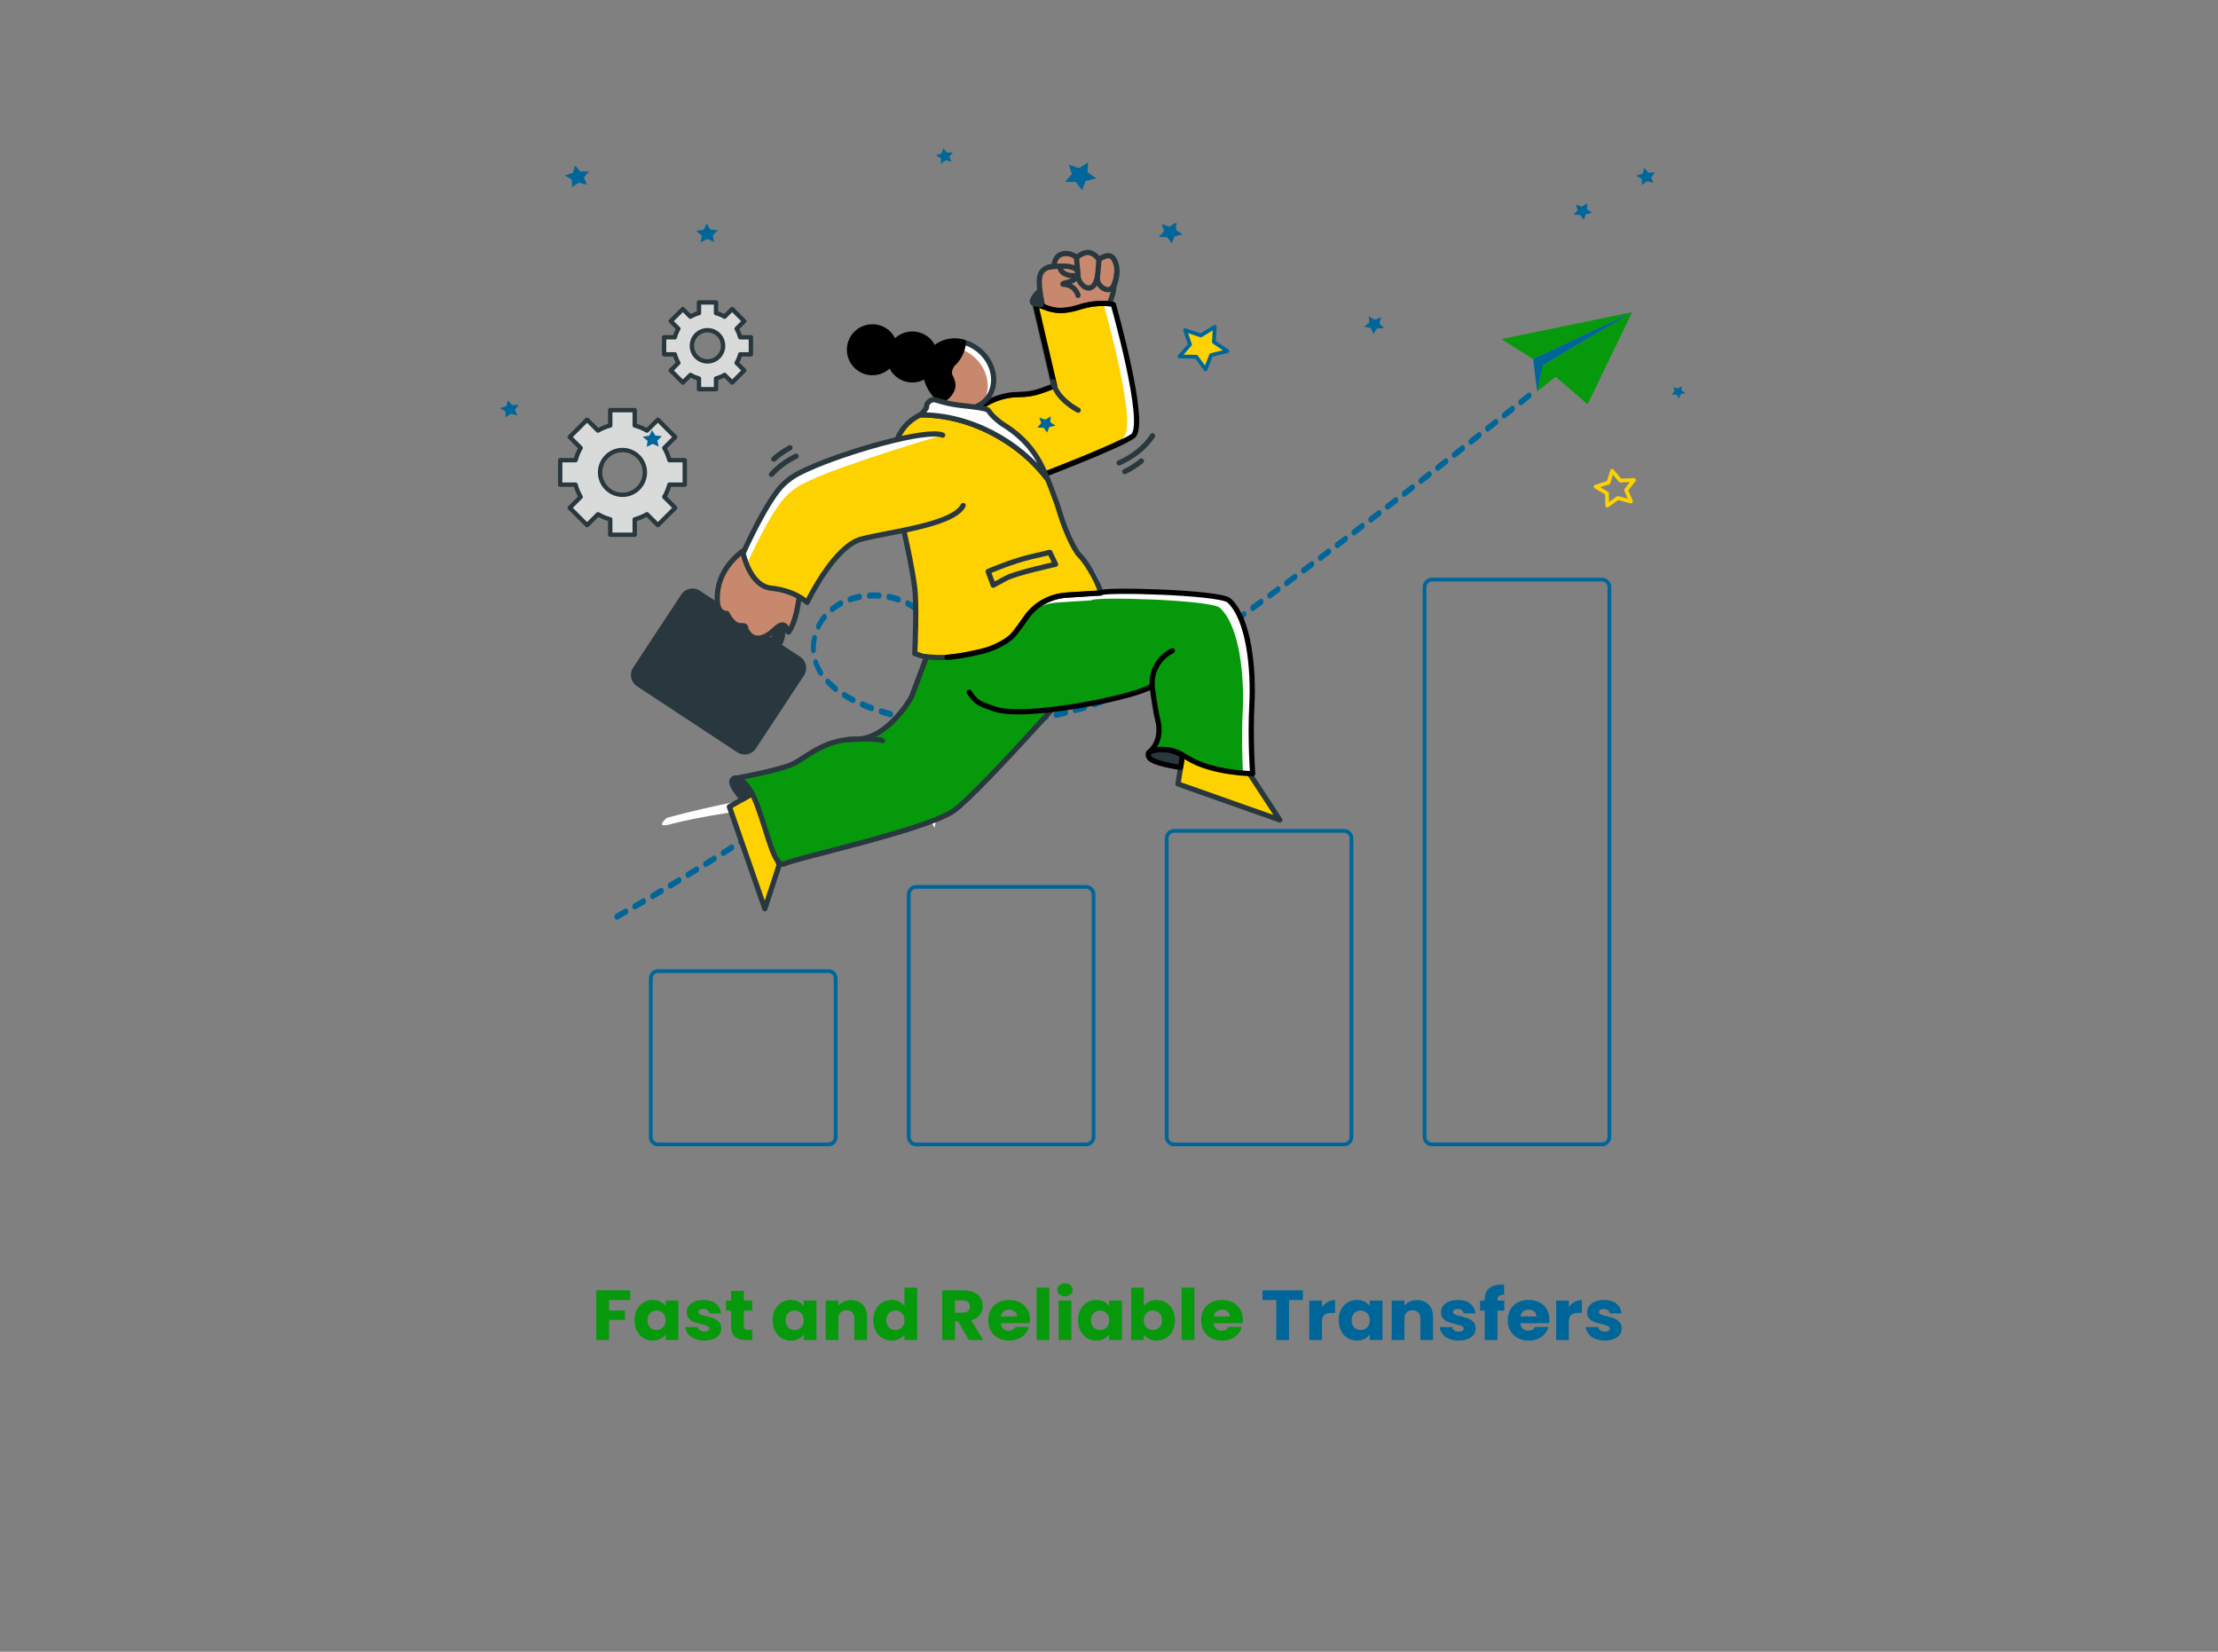 <?xml version="1.0" encoding="UTF-8"?>
<!DOCTYPE svg PUBLIC "-//W3C//DTD SVG 1.1//EN" "http://www.w3.org/Graphics/SVG/1.1/DTD/svg11.dtd">
<!-- Creator: CorelDRAW 2020 (64-Bit) -->
<svg xmlns="http://www.w3.org/2000/svg" xml:space="preserve" width="15.667in" height="11.667in" version="1.1" style="shape-rendering:geometricPrecision; text-rendering:geometricPrecision; image-rendering:optimizeQuality; fill-rule:evenodd; clip-rule:evenodd"
viewBox="0 0 15666.66 11666.66"
 xmlns:xlink="http://www.w3.org/1999/xlink"
 xmlns:xodm="http://www.corel.com/coreldraw/odm/2003">
 <rect x="0" y="0" width="15666.66" height="11666.66" fill="#808080" stroke="none"/>
 <defs>
  <style type="text/css">
   <![CDATA[
    .str3 {stroke:black;stroke-width:36.83;stroke-linecap:round;stroke-linejoin:round;stroke-miterlimit:10}
    .str2 {stroke:#29383E;stroke-width:36.83;stroke-linecap:round;stroke-linejoin:round;stroke-miterlimit:10}
    .str4 {stroke:black;stroke-width:36.83;stroke-linecap:round;stroke-linejoin:round;stroke-miterlimit:10}
    .str1 {stroke:#29383E;stroke-width:30.9;stroke-linecap:round;stroke-linejoin:round;stroke-miterlimit:10}
    .str0 {stroke:#29383E;stroke-width:30.9;stroke-linecap:round;stroke-linejoin:round;stroke-miterlimit:10}
    .fil0 {fill:none}
    .fil3 {fill:none;fill-rule:nonzero}
    .fil14 {fill:#006699}
    .fil13 {fill:#06990B}
    .fil5 {fill:#FEFEFE;fill-rule:nonzero}
    .fil4 {fill:#D9DADA;fill-rule:nonzero}
    .fil11 {fill:#EC6657;fill-rule:nonzero}
    .fil6 {fill:#C7886D;fill-rule:nonzero}
    .fil8 {fill:#8CBBE5;fill-rule:nonzero}
    .fil7 {fill:#29383E;fill-rule:nonzero}
    .fil12 {fill:black;fill-rule:nonzero}
    .fil2 {fill:#006699;fill-rule:nonzero}
    .fil1 {fill:#06990B;fill-rule:nonzero}
    .fil10 {fill:#FED101;fill-rule:nonzero}
    .fil9 {fill:#FED101;fill-rule:nonzero}
   ]]>
  </style>
 </defs>
 <g id="Layer_x0020_1">
  <rect class="fil0" x="-1.67" y="-0" width="15670" height="11666.67"/>
  <polygon class="fil1" points="4452.07,9113.91 4452.07,9182.41 4301.65,9182.41 4301.65,9256.41 4414.2,9256.41 4414.2,9322.91 4301.65,9322.91 4301.65,9464.91 4211.72,9464.91 4211.72,9113.91 "/>
  <path id="1" class="fil1" d="M4481.52 9324.91c0,-28.67 5.7,-53.83 17.09,-75.5 11.39,-21.67 26.91,-38.33 46.54,-50 19.63,-11.67 41.55,-17.5 65.74,-17.5 20.69,0 38.83,4 54.44,12 15.6,8 27.61,18.5 36.03,31.5l0 -39.5 89.93 0 0 279 -89.93 0 0 -39.5c-8.77,13 -20.95,23.5 -36.55,31.5 -15.61,8 -33.75,12 -54.44,12 -23.84,0 -45.58,-5.92 -65.22,-17.75 -19.63,-11.83 -35.15,-28.67 -46.54,-50.5 -11.4,-21.83 -17.09,-47.08 -17.09,-75.75zm219.84 0.5c0,-21.33 -6.22,-38.17 -18.67,-50.5 -12.45,-12.33 -27.61,-18.5 -45.5,-18.5 -17.88,0 -33.05,6.08 -45.49,18.25 -12.45,12.17 -18.67,28.92 -18.67,50.25 0,21.33 6.22,38.25 18.67,50.75 12.44,12.5 27.61,18.75 45.49,18.75 17.88,0 33.05,-6.17 45.5,-18.5 12.44,-12.33 18.67,-29.17 18.67,-50.5z"/>
  <path id="2" class="fil1" d="M4975.91 9468.91c-25.6,0 -48.39,-4.17 -68.37,-12.5 -19.98,-8.33 -35.76,-19.75 -47.33,-34.25 -11.57,-14.5 -18.06,-30.75 -19.46,-48.75l88.89 0c1.05,9.67 5.78,17.5 14.2,23.5 8.41,6 18.76,9 31.03,9 11.22,0 19.9,-2.08 26.04,-6.25 6.13,-4.17 9.2,-9.58 9.2,-16.25 0,-8 -4.38,-13.92 -13.15,-17.75 -8.77,-3.83 -22.96,-8.08 -42.6,-12.75 -21.04,-4.67 -38.57,-9.58 -52.59,-14.75 -14.03,-5.17 -26.13,-13.33 -36.29,-24.5 -10.17,-11.17 -15.25,-26.25 -15.25,-45.25 0,-16 4.65,-30.58 13.94,-43.75 9.29,-13.17 22.96,-23.58 41.02,-31.25 18.06,-7.67 39.53,-11.5 64.43,-11.5 36.81,0 65.83,8.67 87.04,26 21.21,17.33 33.39,40.33 36.55,69l-83.1 0c-1.41,-9.67 -5.87,-17.33 -13.41,-23 -7.54,-5.67 -17.45,-8.5 -29.72,-8.5 -10.52,0 -18.58,1.92 -24.19,5.75 -5.61,3.83 -8.42,9.09 -8.42,15.75 0,8 4.47,14 13.41,18 8.94,4 22.88,8 41.81,12 21.74,5.33 39.44,10.58 53.12,15.75 13.68,5.17 25.69,13.5 36.03,25 10.34,11.5 15.69,26.92 16.04,46.25 0,16.33 -4.82,30.92 -14.46,43.75 -9.65,12.83 -23.5,22.92 -41.55,30.25 -18.06,7.33 -39.01,11 -62.85,11z"/>
  <path id="3" class="fil1" d="M5313.56 9392.41l0 72.5 -45.76 0c-32.61,0 -58.03,-7.58 -76.26,-22.75 -18.23,-15.17 -27.35,-39.91 -27.35,-74.25l0 -111 -35.76 0 0 -71 35.76 0 0 -68 89.94 0 0 68 58.91 0 0 71 -58.91 0 0 112c0,8.33 2.1,14.33 6.31,18 4.21,3.67 11.22,5.5 21.04,5.5l32.08 0z"/>
  <path id="4" class="fil1" d="M5457.14 9324.91c0,-28.67 5.7,-53.83 17.09,-75.5 11.39,-21.67 26.91,-38.33 46.54,-50 19.63,-11.67 41.55,-17.5 65.74,-17.5 20.69,0 38.83,4 54.44,12 15.6,8 27.61,18.5 36.02,31.5l0 -39.5 89.94 0 0 279 -89.94 0 0 -39.5c-8.77,13 -20.95,23.5 -36.55,31.5 -15.6,8 -33.75,12 -54.44,12 -23.84,0 -45.58,-5.92 -65.22,-17.75 -19.63,-11.83 -35.15,-28.67 -46.54,-50.5 -11.39,-21.83 -17.09,-47.08 -17.09,-75.75zm219.84 0.5c0,-21.33 -6.22,-38.17 -18.67,-50.5 -12.45,-12.33 -27.61,-18.5 -45.5,-18.5 -17.88,0 -33.05,6.08 -45.49,18.25 -12.44,12.17 -18.67,28.92 -18.67,50.25 0,21.33 6.22,38.25 18.67,50.75 12.44,12.5 27.61,18.75 45.49,18.75 17.88,0 33.05,-6.17 45.5,-18.5 12.44,-12.33 18.67,-29.17 18.67,-50.5z"/>
  <path id="5" class="fil1" d="M6010.95 9182.91c34.36,0 61.8,10.58 82.31,31.75 20.51,21.17 30.76,50.25 30.76,87.25l0 163 -89.41 0 0 -151.5c0,-18.67 -5.08,-33.17 -15.25,-43.5 -10.17,-10.33 -23.84,-15.5 -41.02,-15.5 -17.18,0 -30.85,5.17 -41.02,15.5 -10.17,10.33 -15.25,24.83 -15.25,43.5l0 151.5 -89.93 0 0 -279 89.93 0 0 37c9.12,-12.33 21.39,-22.08 36.82,-29.25 15.43,-7.17 32.78,-10.75 52.07,-10.75z"/>
  <path id="6" class="fil1" d="M6168.73 9324.91c0,-28.67 5.7,-53.83 17.09,-75.5 11.39,-21.67 26.91,-38.33 46.55,-50 19.63,-11.67 41.55,-17.5 65.74,-17.5 19.29,0 36.9,3.83 52.86,11.5 15.95,7.67 28.49,18 37.6,31l0 -129.5 89.94 0 0 370 -89.94 0 0 -40c-8.41,13.33 -20.43,24 -36.02,32 -15.6,8 -33.75,12 -54.44,12 -24.19,0 -46.11,-5.92 -65.74,-17.75 -19.63,-11.83 -35.15,-28.67 -46.55,-50.5 -11.39,-21.83 -17.09,-47.08 -17.09,-75.75zm219.84 0.5c0,-21.33 -6.22,-38.17 -18.67,-50.5 -12.44,-12.33 -27.61,-18.5 -45.49,-18.5 -17.88,0 -33.05,6.08 -45.49,18.25 -12.45,12.17 -18.67,28.92 -18.67,50.25 0,21.33 6.22,38.25 18.67,50.75 12.44,12.5 27.61,18.75 45.49,18.75 17.88,0 33.05,-6.17 45.49,-18.5 12.44,-12.33 18.67,-29.17 18.67,-50.5z"/>
  <path id="7" class="fil1" d="M6843.51 9464.91l-76.79 -132.5 -21.56 0 0 132.5 -89.93 0 0 -351 150.94 0c29.1,0 53.91,4.83 74.42,14.5 20.51,9.67 35.85,22.92 46.02,39.75 10.17,16.83 15.25,35.59 15.25,56.25 0,23.33 -6.92,44.17 -20.77,62.5 -13.85,18.33 -34.28,31.33 -61.27,39l85.2 139 -101.51 0zm-98.35 -193l55.75 0c16.48,0 28.84,-3.83 37.08,-11.5 8.24,-7.67 12.36,-18.5 12.36,-32.5 0,-13.33 -4.12,-23.83 -12.36,-31.5 -8.24,-7.67 -20.6,-11.5 -37.08,-11.5l-55.75 0 0 87z"/>
  <path id="8" class="fil1" d="M7274.78 9320.91c0,8 -0.53,16.33 -1.58,25l-203.54 0c1.41,17.33 7.28,30.58 17.62,39.75 10.34,9.17 23.05,13.75 38.13,13.75 22.44,0 38.04,-9 46.81,-27l95.72 0c-4.91,18.33 -13.76,34.83 -26.56,49.5 -12.8,14.67 -28.84,26.17 -48.13,34.5 -19.29,8.33 -40.85,12.5 -64.69,12.5 -28.75,0 -54.34,-5.83 -76.79,-17.5 -22.44,-11.67 -39.97,-28.33 -52.59,-50 -12.63,-21.67 -18.94,-47 -18.94,-76 0,-29 6.22,-54.33 18.67,-76 12.44,-21.67 29.89,-38.33 52.33,-50 22.44,-11.67 48.21,-17.5 77.31,-17.5 28.4,0 53.65,5.67 75.74,17 22.09,11.33 39.36,27.5 51.81,48.5 12.44,21 18.67,45.5 18.67,73.5zm-92.04 -22.5c0,-14.67 -5.26,-26.33 -15.78,-35 -10.52,-8.67 -23.67,-13 -39.44,-13 -15.08,0 -27.79,4.17 -38.13,12.5 -10.34,8.33 -16.74,20.17 -19.2,35.5l112.55 0z"/>
  <polygon id="9" class="fil1" points="7412.05,9094.91 7412.05,9464.91 7322.12,9464.91 7322.12,9094.91 "/>
  <path id="10" class="fil1" d="M7522.5 9156.91c-15.78,0 -28.66,-4.42 -38.65,-13.25 -9.99,-8.83 -14.99,-19.75 -14.99,-32.75 0,-13.33 5,-24.42 14.99,-33.25 9.99,-8.83 22.87,-13.25 38.65,-13.25 15.43,0 28.14,4.42 38.13,13.25 9.99,8.83 14.99,19.92 14.99,33.25 0,13 -5,23.92 -14.99,32.75 -9.99,8.83 -22.71,13.25 -38.13,13.25zm44.7 29l0 279 -89.94 0 0 -279 89.94 0z"/>
  <path id="11" class="fil1" d="M7614.54 9324.91c0,-28.67 5.7,-53.83 17.09,-75.5 11.39,-21.67 26.91,-38.33 46.54,-50 19.63,-11.67 41.55,-17.5 65.74,-17.5 20.69,0 38.83,4 54.44,12 15.6,8 27.61,18.5 36.02,31.5l0 -39.5 89.94 0 0 279 -89.94 0 0 -39.5c-8.77,13 -20.95,23.5 -36.55,31.5 -15.6,8 -33.75,12 -54.44,12 -23.84,0 -45.58,-5.92 -65.22,-17.75 -19.63,-11.83 -35.15,-28.67 -46.54,-50.5 -11.4,-21.83 -17.09,-47.08 -17.09,-75.75zm219.84 0.5c0,-21.33 -6.22,-38.17 -18.67,-50.5 -12.45,-12.33 -27.61,-18.5 -45.5,-18.5 -17.88,0 -33.05,6.08 -45.49,18.25 -12.45,12.17 -18.67,28.92 -18.67,50.25 0,21.33 6.22,38.25 18.67,50.75 12.44,12.5 27.61,18.75 45.49,18.75 17.88,0 33.05,-6.17 45.5,-18.5 12.44,-12.33 18.67,-29.17 18.67,-50.5z"/>
  <path id="12" class="fil1" d="M8079.47 9225.41c8.42,-13 20.51,-23.5 36.29,-31.5 15.78,-8 33.83,-12 54.17,-12 24.2,0 46.11,5.83 65.74,17.5 19.63,11.67 35.15,28.33 46.55,50 11.39,21.67 17.09,46.83 17.09,75.5 0,28.67 -5.7,53.92 -17.09,75.75 -11.4,21.83 -26.91,38.67 -46.55,50.5 -19.63,11.83 -41.55,17.75 -65.74,17.75 -20.69,0 -38.74,-3.92 -54.17,-11.75 -15.43,-7.83 -27.52,-18.25 -36.29,-31.25l0 39 -89.93 0 0 -370 89.93 0 0 130.5zm128.33 99.5c0,-21.33 -6.22,-38.08 -18.67,-50.25 -12.45,-12.17 -27.79,-18.25 -46.02,-18.25 -17.88,0 -33.05,6.17 -45.49,18.5 -12.45,12.33 -18.67,29.17 -18.67,50.5 0,21.33 6.22,38.17 18.67,50.5 12.44,12.33 27.61,18.5 45.49,18.5 17.88,0 33.14,-6.25 45.76,-18.75 12.62,-12.5 18.93,-29.41 18.93,-50.75z"/>
  <polygon id="13" class="fil1" points="8436.58,9094.91 8436.58,9464.91 8346.65,9464.91 8346.65,9094.91 "/>
  <path id="14" class="fil1" d="M8778.44 9320.91c0,8 -0.52,16.33 -1.57,25l-203.54 0c1.4,17.33 7.28,30.58 17.62,39.75 10.34,9.17 23.05,13.75 38.13,13.75 22.44,0 38.04,-9 46.81,-27l95.72 0c-4.91,18.33 -13.76,34.83 -26.56,49.5 -12.8,14.67 -28.84,26.17 -48.13,34.5 -19.28,8.33 -40.85,12.5 -64.69,12.5 -28.75,0 -54.35,-5.83 -76.79,-17.5 -22.44,-11.67 -39.97,-28.33 -52.59,-50 -12.62,-21.67 -18.93,-47 -18.93,-76 0,-29 6.22,-54.33 18.67,-76 12.44,-21.67 29.89,-38.33 52.33,-50 22.44,-11.67 48.21,-17.5 77.31,-17.5 28.4,0 53.65,5.67 75.73,17 22.09,11.33 39.36,27.5 51.81,48.5 12.44,21 18.67,45.5 18.67,73.5zm-92.04 -22.5c0,-14.67 -5.26,-26.33 -15.78,-35 -10.52,-8.67 -23.67,-13 -39.44,-13 -15.08,0 -27.79,4.17 -38.13,12.5 -10.35,8.33 -16.74,20.17 -19.2,35.5l112.55 0z"/>
  <polygon id="15" class="fil2" points="9202.87,9113.91 9202.87,9182.41 9105.05,9182.41 9105.05,9464.91 9015.11,9464.91 9015.11,9182.41 8917.29,9182.41 8917.29,9113.91 "/>
  <path id="16" class="fil2" d="M9338.04 9232.41c10.52,-15.33 23.67,-27.42 39.45,-36.25 15.78,-8.83 33.31,-13.25 52.59,-13.25l0 90.5 -24.72 0c-22.44,0 -39.27,4.58 -50.49,13.75 -11.22,9.17 -16.83,25.25 -16.83,48.25l0 129.5 -89.93 0 0 -279 89.93 0 0 46.5z"/>
  <path id="17" class="fil2" d="M9455.33 9324.91c0,-28.67 5.7,-53.83 17.09,-75.5 11.39,-21.67 26.91,-38.33 46.54,-50 19.63,-11.67 41.55,-17.5 65.74,-17.5 20.69,0 38.83,4 54.44,12 15.6,8 27.61,18.5 36.03,31.5l0 -39.5 89.93 0 0 279 -89.93 0 0 -39.5c-8.77,13 -20.95,23.5 -36.55,31.5 -15.61,8 -33.75,12 -54.44,12 -23.84,0 -45.58,-5.92 -65.22,-17.75 -19.63,-11.83 -35.15,-28.67 -46.54,-50.5 -11.4,-21.83 -17.09,-47.08 -17.09,-75.75zm219.84 0.5c0,-21.33 -6.22,-38.17 -18.67,-50.5 -12.45,-12.33 -27.61,-18.5 -45.5,-18.5 -17.88,0 -33.05,6.08 -45.49,18.25 -12.45,12.17 -18.67,28.92 -18.67,50.25 0,21.33 6.22,38.25 18.67,50.75 12.44,12.5 27.61,18.75 45.49,18.75 17.88,0 33.05,-6.17 45.5,-18.5 12.44,-12.33 18.67,-29.17 18.67,-50.5z"/>
  <path id="18" class="fil2" d="M10009.14 9182.91c34.36,0 61.8,10.58 82.31,31.75 20.51,21.17 30.77,50.25 30.77,87.25l0 163 -89.41 0 0 -151.5c0,-18.67 -5.09,-33.17 -15.25,-43.5 -10.17,-10.33 -23.84,-15.5 -41.02,-15.5 -17.18,0 -30.86,5.17 -41.02,15.5 -10.17,10.33 -15.25,24.83 -15.25,43.5l0 151.5 -89.94 0 0 -279 89.94 0 0 37c9.11,-12.33 21.39,-22.08 36.81,-29.25 15.43,-7.17 32.78,-10.75 52.07,-10.75z"/>
  <path id="19" class="fil2" d="M10304.19 9468.91c-25.6,0 -48.39,-4.17 -68.37,-12.5 -19.98,-8.33 -35.76,-19.75 -47.33,-34.25 -11.57,-14.5 -18.06,-30.75 -19.46,-48.75l88.89 0c1.05,9.67 5.78,17.5 14.2,23.5 8.41,6 18.76,9 31.03,9 11.22,0 19.9,-2.08 26.04,-6.25 6.13,-4.17 9.2,-9.58 9.2,-16.25 0,-8 -4.38,-13.92 -13.15,-17.75 -8.77,-3.83 -22.97,-8.08 -42.6,-12.75 -21.04,-4.67 -38.57,-9.58 -52.59,-14.75 -14.03,-5.17 -26.13,-13.33 -36.29,-24.5 -10.17,-11.17 -15.25,-26.25 -15.25,-45.25 0,-16 4.65,-30.58 13.94,-43.75 9.29,-13.17 22.96,-23.58 41.02,-31.25 18.06,-7.67 39.54,-11.5 64.43,-11.5 36.82,0 65.83,8.67 87.05,26 21.21,17.33 33.39,40.33 36.55,69l-83.1 0c-1.41,-9.67 -5.87,-17.33 -13.41,-23 -7.54,-5.67 -17.45,-8.5 -29.72,-8.5 -10.52,0 -18.58,1.92 -24.19,5.75 -5.61,3.83 -8.41,9.09 -8.41,15.75 0,8 4.47,14 13.41,18 8.94,4 22.88,8 41.81,12 21.74,5.33 39.44,10.58 53.12,15.75 13.68,5.17 25.69,13.5 36.03,25 10.34,11.5 15.69,26.92 16.04,46.25 0,16.33 -4.82,30.92 -14.46,43.75 -9.64,12.83 -23.49,22.92 -41.55,30.25 -18.06,7.33 -39.01,11 -62.85,11z"/>
  <path id="20" class="fil2" d="M10625.54 9256.91l-48.39 0 0 208 -89.94 0 0 -208 -32.61 0 0 -71 32.61 0 0 -8c0,-34.33 10.35,-60.42 31.03,-78.25 20.69,-17.83 51.02,-26.75 90.99,-26.75 6.66,0 11.57,0.17 14.72,0.5l0 72.5c-17.18,-1 -29.28,1.33 -36.29,7 -7.01,5.67 -10.52,15.83 -10.52,30.5l0 2.5 48.39 0 0 71z"/>
  <path id="21" class="fil2" d="M10944.26 9320.91c0,8 -0.53,16.33 -1.58,25l-203.54 0c1.41,17.33 7.28,30.58 17.62,39.75 10.34,9.17 23.05,13.75 38.13,13.75 22.44,0 38.04,-9 46.81,-27l95.72 0c-4.91,18.33 -13.76,34.83 -26.56,49.5 -12.8,14.67 -28.84,26.17 -48.13,34.5 -19.28,8.33 -40.85,12.5 -64.69,12.5 -28.75,0 -54.35,-5.83 -76.79,-17.5 -22.44,-11.67 -39.97,-28.33 -52.59,-50 -12.62,-21.67 -18.93,-47 -18.93,-76 0,-29 6.22,-54.33 18.67,-76 12.44,-21.67 29.89,-38.33 52.33,-50 22.44,-11.67 48.21,-17.5 77.31,-17.5 28.4,0 53.65,5.67 75.74,17 22.09,11.33 39.36,27.5 51.81,48.5 12.44,21 18.67,45.5 18.67,73.5zm-92.04 -22.5c0,-14.67 -5.26,-26.33 -15.78,-35 -10.52,-8.67 -23.67,-13 -39.44,-13 -15.08,0 -27.79,4.17 -38.13,12.5 -10.34,8.33 -16.74,20.17 -19.2,35.5l112.55 0z"/>
  <path id="22" class="fil2" d="M11081.53 9232.41c10.52,-15.33 23.67,-27.42 39.44,-36.25 15.78,-8.83 33.31,-13.25 52.59,-13.25l0 90.5 -24.72 0c-22.44,0 -39.27,4.58 -50.49,13.75 -11.22,9.17 -16.83,25.25 -16.83,48.25l0 129.5 -89.93 0 0 -279 89.93 0 0 46.5z"/>
  <path id="23" class="fil2" d="M11336.08 9468.91c-25.6,0 -48.39,-4.17 -68.37,-12.5 -19.99,-8.33 -35.76,-19.75 -47.33,-34.25 -11.57,-14.5 -18.06,-30.75 -19.46,-48.75l88.88 0c1.05,9.67 5.79,17.5 14.2,23.5 8.42,6 18.76,9 31.03,9 11.22,0 19.9,-2.08 26.04,-6.25 6.13,-4.17 9.2,-9.58 9.2,-16.25 0,-8 -4.38,-13.92 -13.15,-17.75 -8.77,-3.83 -22.97,-8.08 -42.6,-12.75 -21.04,-4.67 -38.57,-9.58 -52.59,-14.75 -14.03,-5.17 -26.12,-13.33 -36.29,-24.5 -10.17,-11.17 -15.26,-26.25 -15.26,-45.25 0,-16 4.65,-30.58 13.94,-43.75 9.29,-13.17 22.96,-23.58 41.02,-31.25 18.06,-7.67 39.53,-11.5 64.43,-11.5 36.81,0 65.83,8.67 87.04,26 21.21,17.33 33.4,40.33 36.55,69l-83.1 0c-1.4,-9.67 -5.87,-17.33 -13.41,-23 -7.54,-5.67 -17.44,-8.5 -29.72,-8.5 -10.52,0 -18.58,1.92 -24.19,5.75 -5.61,3.83 -8.41,9.09 -8.41,15.75 0,8 4.47,14 13.41,18 8.94,4 22.87,8 41.81,12 21.74,5.33 39.45,10.58 53.12,15.75 13.67,5.17 25.69,13.5 36.03,25 10.34,11.5 15.69,26.92 16.04,46.25 0,16.33 -4.82,30.92 -14.46,43.75 -9.65,12.83 -23.49,22.92 -41.55,30.25 -18.06,7.33 -39.01,11 -62.85,11z"/>
  <polygon class="fil3" points="3683.33,9983.33 11983.33,9983.33 11983.33,8549.99 3683.33,8549.99 "/>
  <path class="fil2" d="M8293.3 5855.15l1199.94 0c18.15,0 34.67,7.44 46.65,19.41l0.05 0.05c11.97,11.98 19.41,28.5 19.41,46.65l0 2109.3c0,18.15 -7.44,34.67 -19.41,46.65l-0.05 0.05c-11.98,11.97 -28.5,19.41 -46.65,19.41l-1199.94 0c-18.15,0 -34.67,-7.44 -46.65,-19.41l-0.05 -0.05c-11.97,-11.98 -19.41,-28.5 -19.41,-46.65l0 -2109.3c0,-18.15 7.44,-34.67 19.41,-46.65l0.05 -0.05c11.98,-11.97 28.5,-19.41 46.65,-19.41zm1199.94 26.67l-1199.94 0c-10.86,0 -20.73,4.43 -27.87,11.57 -7.14,7.15 -11.57,17.02 -11.57,27.87l0 2109.3c0,10.86 4.43,20.73 11.57,27.87 7.15,7.14 17.02,11.57 27.87,11.57l1199.94 0c10.86,0 20.73,-4.43 27.87,-11.57 7.14,-7.15 11.57,-17.02 11.57,-27.87l0 -2109.3c0,-10.86 -4.43,-20.73 -11.57,-27.87 -7.15,-7.14 -17.02,-11.57 -27.87,-11.57z"/>
  <path class="fil4 str0" d="M4396.85 3494.93c-87.34,0 -158.15,-70.8 -158.15,-158.15 0,-87.35 70.81,-158.14 158.15,-158.14 87.34,0 158.14,70.8 158.14,158.14 0,87.34 -70.8,158.15 -158.14,158.15zm440.06 -71.63l0 -173.04 -108.7 0c-8,-30.76 -20.23,-59.8 -35.94,-86.56l76.93 -76.93 -122.35 -122.36 -76.93 76.94c-26.76,-15.71 -55.8,-27.94 -86.55,-35.96l0 -108.7 -173.04 0 0 108.7c-30.76,8.01 -59.8,20.25 -86.56,35.96l-76.93 -76.94 -122.35 122.36 76.93 76.93c-15.71,26.76 -27.94,55.8 -35.94,86.56l-108.7 0 0 173.04 108.7 0c8.01,30.77 20.24,59.8 35.94,86.56l-76.93 76.93 122.35 122.36 76.93 -76.94c26.76,15.71 55.8,27.94 86.56,35.95l0 108.69 173.04 0 0 -108.69c30.76,-8.01 59.8,-20.24 86.55,-35.95l76.93 76.94 122.35 -122.36 -76.93 -76.93c15.7,-26.76 27.93,-55.79 35.94,-86.56l108.7 0z"/>
  <path class="fil4 str1" d="M4997.35 2552.62c-60.85,0 -110.17,-49.33 -110.17,-110.18 0,-60.85 49.32,-110.17 110.17,-110.17 60.85,0 110.18,49.33 110.18,110.17 0,60.85 -49.33,110.18 -110.18,110.18zm306.57 -49.9l0 -120.54 -75.72 0c-5.59,-21.43 -14.1,-41.67 -25.04,-60.3l53.59 -53.59 -85.24 -85.23 -53.59 53.59c-18.64,-10.95 -38.86,-19.47 -60.29,-25.04l0 -75.73 -120.54 0 0 75.73c-21.43,5.57 -41.66,14.09 -60.3,25.04l-53.59 -53.59 -85.23 85.23 53.59 53.59c-10.94,18.64 -19.47,38.87 -25.04,60.3l-75.73 0 0 120.54 75.73 0c5.57,21.42 14.1,41.65 25.04,60.29l-53.59 53.59 85.23 85.24 53.59 -53.6c18.64,10.95 38.87,19.47 60.3,25.04l0 75.72 120.54 0 0 -75.72c21.43,-5.57 41.65,-14.09 60.29,-25.04l53.59 53.6 85.24 -85.24 -53.59 -53.59c10.94,-18.64 19.45,-38.87 25.04,-60.29l75.72 0z"/>
  <path class="fil5" d="M6600.39 5847c-22.01,-64.52 -149.56,-160.58 -269.08,-186.66 -228.31,-49.76 -1208.1,57.33 -1594.07,160.99 -121.46,32.62 -26.89,-44.75 -26.89,-44.75 726.75,-197.14 1366.6,-246.85 1681.77,-178.13 180.22,39.3 240.52,153.76 208.27,248.56z"/>
  <g>
   <path class="fil2" d="M4364.33 6494.35c-8.65,4.89 -18.77,-0.09 -22.6,-11.1 -3.83,-11.02 0.07,-23.92 8.71,-28.8l13.89 39.91zm49.15 -75.76l13.98 39.85 -21.52 12.3 -41.61 23.61 -13.89 -39.91 41.52 -23.56 21.52 -12.3zm0 0c8.63,-4.92 18.77,0.01 22.63,11.02 3.86,11 -0.02,23.92 -8.65,28.83l-13.98 -39.85zm77.01 3.64c-8.62,4.95 -18.77,0.06 -22.65,-10.93 -3.88,-10.99 -0.04,-23.92 8.58,-28.87l14.07 39.8zm48.76 -76.24l14.17 39.75 -45.12 26.23 -17.81 10.27 -14.07 -39.8 17.71 -10.21 45.12 -26.23zm0 0c8.61,-4.98 18.77,-0.13 22.68,10.85 3.91,10.97 0.1,23.92 -8.51,28.9l-14.17 -39.75zm77.01 2.96c-8.6,5.02 -18.77,0.21 -22.71,-10.75 -3.94,-10.96 -0.17,-23.92 8.43,-28.94l14.28 39.69zm48.35 -76.69l14.39 39.62 -45.96 27.23 -16.77 9.84 -14.28 -39.69 16.66 -9.78 45.96 -27.23zm0 0c8.58,-5.06 18.76,-0.3 22.74,10.65 3.97,10.94 0.23,23.92 -8.35,28.98l-14.39 -39.62zm77.03 2.28c-8.57,5.1 -18.76,0.39 -22.77,-10.54 -4,-10.92 -0.3,-23.91 8.26,-29.02l14.5 39.55zm47.91 -77.09l14.63 39.47 -27.86 16.86 -34.68 20.76 -14.5 -39.55 34.56 -20.68 27.86 -16.86zm0 0c8.55,-5.15 18.76,-0.48 22.8,10.42 4.04,10.9 0.38,23.91 -8.17,29.06l-14.63 -39.47zm77.08 1.6c-8.54,5.19 -18.76,0.59 -22.84,-10.29 -4.07,-10.88 -0.46,-23.91 8.07,-29.1l14.76 39.39zm47.52 -77.51l14.76 39.39 -62.28 38.12 -14.76 -39.39 62.28 -38.12zm0 0c8.54,-5.19 18.76,-0.59 22.84,10.29 4.07,10.88 0.46,23.91 -8.07,29.1l-14.76 -39.39zm76.98 0.89c-8.52,5.24 -18.76,0.7 -22.87,-10.16 -4.11,-10.85 -0.55,-23.91 7.97,-29.15l14.91 39.31zm47.06 -78l15.06 39.21 -35.51 22.3 -26.61 16.49 -14.91 -39.31 26.45 -16.39 35.51 -22.3zm0 0c8.49,-5.3 18.76,-0.82 22.91,10.01 4.16,10.83 0.64,23.91 -7.85,29.2l-15.06 -39.21zm77.09 0.16c-8.47,5.36 -18.75,0.95 -22.96,-9.85 -4.2,-10.8 -0.74,-23.9 7.73,-29.26l15.23 39.1zm46.57 -78.46l15.23 39.1 -61.8 39.36 -15.23 -39.1 61.8 -39.36zm0 0c8.47,-5.36 18.75,-0.95 22.96,9.85 4.2,10.8 0.74,23.9 -7.73,29.26l-15.23 -39.1zm76.97 -0.69c-8.44,5.42 -18.75,1.09 -23,-9.68 -4.25,-10.76 -0.85,-23.89 7.59,-29.31l15.41 38.99zm46.03 -78.95l15.61 38.87 -20.88 13.72 -40.76 26.36 -15.41 -38.99 40.56 -26.24 20.88 -13.72zm0 0c8.42,-5.49 18.74,-1.24 23.05,9.49 4.31,10.73 0.97,23.89 -7.44,29.38l-15.61 -38.87zm77 -1.5c-8.42,5.49 -18.74,1.24 -23.05,-9.49 -4.31,-10.73 -0.97,-23.89 7.44,-29.38l15.61 38.87zm45.48 -79.67l15.82 38.72 -53.97 36.13 -7.33 4.82 -15.61 -38.87 7.11 -4.68 53.97 -36.13zm0 0c8.39,-5.56 18.74,-1.41 23.1,9.28 4.37,10.69 1.11,23.88 -7.28,29.44l-15.82 -38.72zm76.99 -2.56c-8.35,5.65 -18.72,1.59 -23.15,-9.06 -4.43,-10.65 -1.25,-23.87 7.11,-29.51l16.05 38.57zm44.86 -80.13l16.05 38.57 -60.91 41.57 -16.05 -38.57 60.91 -41.57zm0 0c8.35,-5.65 18.72,-1.59 23.15,9.06 4.43,10.65 1.25,23.87 -7.11,29.51l-16.05 -38.57zm76.81 -3.73c-8.32,5.74 -18.72,1.79 -23.22,-8.81 -4.5,-10.6 -1.41,-23.85 6.91,-29.59l16.31 38.39zm44.02 -80.9l16.58 38.2 -28.26 20.16 -32.33 22.54 -16.31 -38.39 32.06 -22.35 28.26 -20.16zm0 0c8.27,-5.83 18.7,-2.02 23.28,8.53 4.58,10.55 1.58,23.83 -6.69,29.67l-16.58 -38.2zm77.02 -4.93c-8.22,5.94 -18.68,2.26 -23.35,-8.22 -4.67,-10.48 -1.78,-23.81 6.45,-29.75l16.9 37.98zm43.02 -81.82l16.9 37.98 -59.91 43.85 -16.9 -37.98 59.91 -43.85zm0 0c8.22,-5.94 18.68,-2.26 23.35,8.22 4.67,10.48 1.78,23.81 -6.45,29.75l-16.9 -37.98zm76.74 -6.52c-8.17,6.06 -18.66,2.54 -23.42,-7.88 -4.76,-10.41 -1.99,-23.78 6.18,-29.85l17.24 37.72zm41.98 -82.5l17.62 37.43 -8.34 6.48 -51.27 38.59 -17.24 -37.72 50.88 -38.3 8.34 -6.48zm0 0c8.11,-6.2 18.63,-2.85 23.5,7.49 4.87,10.33 2.24,23.74 -5.87,29.94l-17.62 -37.43zm76.62 -8.39c-8.11,6.2 -18.63,2.85 -23.5,-7.49 -4.87,-10.33 -2.24,-23.74 5.87,-29.94l17.62 37.43zm40.72 -83.98l18.06 37.1 -43.83 35.27 -14.94 11.61 -17.62 -37.43 14.51 -11.28 43.83 -35.27zm0 0c8.04,-6.35 18.6,-3.2 23.58,7.05 4.98,10.24 2.51,23.7 -5.53,30.06l-18.06 -37.1zm76.45 -10.63c-7.95,6.52 -18.56,3.59 -23.67,-6.54 -5.12,-10.13 -2.82,-23.65 5.13,-30.17l18.54 36.71zm38.86 -84.94l19.09 36.24 -4.91 4.3 -53.05 44.41 -18.54 -36.71 52.5 -43.94 4.91 -4.3zm0 0c7.85,-6.72 18.5,-4.06 23.77,5.95 5.27,10.01 3.18,23.57 -4.67,30.29l-19.09 -36.24zm76.04 -13.61c-7.85,6.72 -18.5,4.06 -23.77,-5.95 -5.27,-10.01 -3.18,-23.57 4.67,-30.29l19.09 36.24zm36.73 -87.28l19.73 35.69 -46.24 42.64 -10.22 8.95 -19.09 -36.24 9.59 -8.39 46.24 -42.64zm0 0c7.73,-6.94 18.42,-4.58 23.87,5.27 5.45,9.85 3.59,23.48 -4.13,30.42l-19.73 -35.69zm75.33 -17.54c-7.58,7.2 -18.31,5.2 -23.96,-4.46 -5.65,-9.67 -4.08,-23.35 3.5,-30.55l20.46 35.01zm33.17 -89.38l21.32 34.17 -25.67 26.98 -28.83 28.23 -20.46 -35.01 27.97 -27.39 25.67 -26.98zm0 0c7.4,-7.5 18.18,-5.94 24.07,3.5 5.89,9.43 4.66,23.17 -2.74,30.67l-21.32 -34.17zm74.34 -23.54c-7.17,7.85 -17.99,6.81 -24.15,-2.32 -6.17,-9.14 -5.35,-22.93 1.82,-30.78l22.33 33.1zm27.46 -92.63l23.52 31.74 -20.05 25.48 -30.93 35.41 -22.33 -33.1 29.74 -34.05 20.05 -25.48zm0 0c6.87,-8.28 17.72,-7.88 24.21,0.88 6.49,8.76 6.18,22.58 -0.69,30.86l-23.52 -31.74zm71.53 -33.28c-6.48,8.78 -17.32,9.19 -24.21,0.93 -6.89,-8.26 -7.21,-22.08 -0.73,-30.85l24.94 29.93zm16.86 -97.89l26.62 27.47 -26.61 45.94 -16.87 24.48 -24.94 -29.93 15.19 -22.02 26.61 -45.94zm0 0c5.95,-9.37 16.74,-10.81 24.09,-3.23 7.35,7.58 8.48,21.33 2.54,30.7l-26.62 -27.47zm62.34 -53.35c-4.15,10.83 -14.42,15.31 -22.91,10.02 -8.5,-5.3 -12.01,-18.37 -7.86,-29.2l30.77 19.18zm-8.39 -99.82l32.22 14.83 -10.1 43.84 -13.74 41.15 -30.77 -19.18 12.29 -36.8 10.1 -43.84zm0 0c3.21,-11.34 13.04,-17.21 21.93,-13.12 8.89,4.09 13.5,16.61 10.29,27.94l-32.22 -14.83zm41.96 -77.7c-0.82,12.01 -9.13,20.89 -18.55,19.85 -9.42,-1.04 -16.39,-11.63 -15.57,-23.64l34.13 3.79zm-43.16 -84.03l33.48 -9.21 4.7 20.03 5.24 48.42 -0.26 24.8 -34.13 -3.79 0.19 -18.39 -4.52 -41.82 -4.7 -20.03zm0 0c-1.99,-11.78 3.88,-23.4 13.13,-25.94 9.24,-2.54 18.36,4.95 20.35,16.73l-33.48 9.21zm2.59 -94.67c4.64,10.5 1.73,23.82 -6.51,29.74 -8.24,5.92 -18.69,2.2 -23.33,-8.3l29.84 -21.44zm-72.15 -40.27l24.4 -30.64 12.6 14.48 24.25 35.44 10.91 21 -29.84 21.44 -8.3 -15.96 -21.41 -31.27 -12.6 -14.48zm0 0c-6.64,-8.59 -6.56,-22.41 0.18,-30.87 6.74,-8.46 17.58,-8.35 24.22,0.23l-24.4 30.64zm-33.93 -85.74c7.93,6.57 10.17,20.1 5.01,30.2 -5.16,10.1 -15.77,12.96 -23.7,6.39l18.69 -36.59zm-77.73 -1.01l13.41 -40.17 6.2 3 36.29 21.91 21.83 16.28 -18.69 36.59 -19.12 -14.25 -33.72 -20.35 -6.2 -3zm0 0c-8.7,-4.72 -12.76,-17.54 -9.06,-28.63 3.7,-11.09 13.76,-16.26 22.46,-11.54l-13.41 40.17zm-53.22 -68.89c8.96,3.86 13.76,16.26 10.73,27.67 -3.03,11.42 -12.76,17.54 -21.72,13.67l10.98 -41.35zm-76.31 24.12l6.48 -42.87 22.78 4.64 41.45 11.97 5.6 2.14 -10.98 41.35 -3.3 -1.26 -39.25 -11.33 -22.78 -4.64zm0 0c-9.29,-2.28 -15.37,-13.73 -13.58,-25.56 1.79,-11.83 10.77,-19.58 20.06,-17.3l-6.48 42.87zm-64.29 -52.54c9.44,0.79 16.58,11.19 15.96,23.21 -0.62,12.03 -8.78,21.14 -18.22,20.35l2.25 -43.56zm-70.26 43.19l0.17 -43.65 34.52 -1.13 35.58 1.6 -2.25 43.56 -33.49 -1.51 -34.52 1.13zm0 0c-9.46,-0.06 -17.09,-9.88 -17.04,-21.93 0.04,-12.05 7.75,-21.78 17.21,-21.72l-0.17 43.65zm-70.67 -34.84c9.39,-1.44 17.93,7.09 19.06,19.06 1.13,11.96 -5.56,22.84 -14.95,24.28l-4.1 -43.34zm-61.21 60.55l-8.69 -42.23 4.84 -1.86 41.38 -11.81 23.69 -4.65 4.1 43.34 -21.44 4.2 -39.03 11.15 -4.84 1.86zm0 0c-9.15,3.06 -18.52,-3.92 -20.91,-15.58 -2.4,-11.66 3.07,-23.59 12.22,-26.65l8.69 42.23zm-75.21 -13.11c8.94,-3.93 18.69,2.12 21.78,13.52 3.08,11.39 -1.67,23.82 -10.61,27.75l-11.17 -41.27zm-47.17 80.67l-16.58 -38.2 20.76 -16.35 36.13 -22.71 6.86 -3.41 11.17 41.27 -4.23 2.1 -33.34 20.95 -20.76 16.35zm0 0c-8.28,5.83 -18.7,2.01 -23.28,-8.54 -4.58,-10.55 -1.58,-23.83 6.7,-29.67l16.58 38.2zm-73.56 18.91c7.13,-7.91 17.96,-6.95 24.16,2.14 6.2,9.09 5.45,22.89 -1.68,30.8l-22.48 -32.94zm-17.5 97.43l-28.24 -24.72 7.76 -16.73 23.78 -38.29 14.19 -17.7 22.48 32.94 -11.22 13.98 -21 33.78 -7.76 16.73zm0 0c-5.35,9.93 -16.02,12.46 -23.81,5.63 -7.8,-6.82 -9.78,-20.42 -4.42,-30.35l28.24 24.72zm-57.68 61.16c2.98,-11.44 12.68,-17.63 21.65,-13.84 8.98,3.8 13.84,16.15 10.86,27.59l-32.51 -13.76zm24.78 96.77l-33.94 -5.87 1.26 -47.83 7.91 -43.07 32.51 13.76 -6.48 35.19 -1.26 47.83zm0 0c-1.27,11.94 -9.91,20.31 -19.28,18.69 -9.37,-1.62 -15.94,-12.62 -14.67,-24.57l33.94 5.87zm-16.96 87.89c-2.55,-11.61 2.76,-23.66 11.87,-26.91 9.11,-3.25 18.57,3.52 21.12,15.12l-32.98 11.79zm66.44 55.6l-27.57 25.9 -9.63 -14.26 -23.41 -48.23 -5.83 -19.01 32.98 -11.79 3.45 11.2 20.38 41.93 9.63 14.26zm0 0c5.61,9.7 3.99,23.37 -3.63,30.52 -7.61,7.15 -18.34,5.08 -23.95,-4.62l27.57 -25.9zm22.79 90.39c-6.64,-8.58 -6.57,-22.4 0.16,-30.87 6.73,-8.46 17.58,-8.37 24.22,0.2l-24.38 30.66zm77.59 17.51l-18.57 36.69 -7.84 -5.85 -43.41 -39.51 -7.76 -8.84 24.38 -30.66 4.71 5.35 40.66 36.98 7.84 5.85zm0 0c7.95,6.54 10.23,20.05 5.11,30.18 -5.13,10.13 -15.73,13.04 -23.68,6.51l18.57 -36.69zm43.09 80.14c-8.34,-5.67 -11.5,-18.9 -7.05,-29.53 4.45,-10.63 14.83,-14.66 23.17,-8.99l-16.12 38.52zm77.99 -3.03l-13.96 39.87 -29.44 -15.36 -34.59 -21.48 16.12 -38.52 32.43 20.13 29.44 15.36zm0 0c8.63,4.91 12.51,17.82 8.66,28.83 -3.85,11.01 -13.98,15.95 -22.62,11.04l13.96 -39.87zm51.66 71.25c-8.85,-4.24 -13.33,-16.83 -10,-28.11 3.33,-11.28 13.21,-16.99 22.06,-12.74l-12.06 40.86zm77.09 -14.76l-10.37 41.61 -36.89 -13.71 -29.83 -13.14 12.06 -40.86 28.13 12.39 36.89 13.71zm0 0c9.01,3.65 14,15.93 11.14,27.41 -2.86,11.49 -12.5,17.84 -21.51,14.19l10.37 -41.61zm57.12 64.61c-9.13,-3.11 -14.56,-15.08 -12.11,-26.73 2.44,-11.65 11.84,-18.56 20.97,-15.44l-8.86 42.17zm75.53 -22.89l-7.48 42.6 -29.34 -7.62 -38.71 -12.09 8.86 -42.17 37.33 11.66 29.34 7.62zm0 0c9.23,2.63 15.04,14.31 12.97,26.07 -2.06,11.76 -11.22,19.16 -20.45,16.53l7.48 -42.6zm60.98 59.43c-9.3,-2.19 -15.44,-13.58 -13.73,-25.43 1.72,-11.85 10.66,-19.69 19.96,-17.5l-6.23 42.93zm73.83 -28.91l-5.06 43.17 -7.94 -1.34 -60.83 -12.92 6.23 -42.93 59.66 12.68 7.94 1.34zm0 0c9.35,1.78 15.81,12.89 14.41,24.81 -1.4,11.92 -10.12,20.14 -19.47,18.36l5.06 -43.17zm63.43 54.75c-9.35,-1.78 -15.81,-12.89 -14.41,-24.81 1.4,-11.92 10.12,-20.14 19.47,-18.36l-5.06 43.17zm73.23 -34.13l-3.97 43.36 -61.38 -7.9 -7.88 -1.33 5.06 -43.17 6.78 1.15 61.38 7.9zm0 0c9.39,1.39 16.12,12.24 15.03,24.21 -1.09,11.97 -9.6,20.55 -19,19.15l3.97 -43.36zm65.4 50.63c-9.42,-1.03 -16.41,-11.61 -15.6,-23.61 0.81,-12.01 9.11,-20.91 18.53,-19.88l-2.93 43.5zm71.39 -38.15l-1.94 43.58 -23.3 -1.26 -46.15 -4.18 2.93 -43.5 45.16 4.09 23.3 1.26zm0 0c9.44,0.68 16.66,10.99 16.13,23.02 -0.53,12.03 -8.63,21.24 -18.07,20.56l1.94 -43.58zm67.57 47.31c-9.45,-0.34 -16.9,-10.39 -16.64,-22.44 0.26,-12.05 8.15,-21.54 17.61,-21.2l-0.97 43.64zm70.05 -42.35l-0.97 43.64 -69.08 -1.29 0.97 -43.64 69.08 1.29zm0 0c9.45,0.34 16.9,10.39 16.64,22.44 -0.26,12.05 -8.15,21.54 -17.61,21.2l0.97 -43.64zm68.58 43.34c-9.46,-0.01 -17.12,-9.8 -17.11,-21.85 0.01,-12.05 7.69,-21.81 17.14,-21.81l-0.03 43.65zm68.63 -45.45l0.91 43.64 -19.98 1.01 -49.56 0.8 0.03 -43.65 48.62 -0.79 19.98 -1.01zm0 0c9.45,-0.31 17.33,9.2 17.57,21.24 0.25,12.05 -7.22,22.08 -16.67,22.39l-0.91 -43.64zm69.94 40.14c-9.45,0.31 -17.33,-9.2 -17.57,-21.24 -0.25,-12.05 7.22,-22.08 16.67,-22.39l0.91 43.64zm67.58 -49.26l1.83 43.59 -61.95 5.29 -7.45 0.38 -0.91 -43.64 6.53 -0.33 61.95 -5.29zm0 0c9.44,-0.64 17.51,8.59 18.02,20.63 0.5,12.04 -6.74,22.32 -16.19,22.96l-1.83 -43.59zm71.15 36.47c-9.43,0.97 -17.69,-7.98 -18.45,-20 -0.76,-12.01 6.26,-22.55 15.69,-23.52l2.76 43.51zm65.53 -51.95l3.71 43.4 -5.43 0.85 -63.81 7.7 -2.76 -43.51 62.87 -7.59 5.43 -0.85zm0 0c9.4,-1.3 17.86,7.35 18.88,19.34 1.02,11.98 -5.77,22.76 -15.17,24.06l-3.71 -43.4zm72.28 32.65c-9.4,1.3 -17.86,-7.35 -18.88,-19.34 -1.02,-11.98 5.77,-22.76 15.17,-24.06l3.71 43.4zm64.2 -55.73l4.67 43.24 -44.94 8.72 -23.94 3.76 -3.71 -43.4 22.98 -3.6 44.94 -8.72zm0 0c9.37,-1.64 18.02,6.7 19.3,18.65 1.29,11.94 -5.26,22.96 -14.63,24.6l-4.67 -43.24zm73.39 29.28c-9.33,1.99 -18.16,-6.03 -19.72,-17.92 -1.56,-11.89 4.73,-23.15 14.06,-25.14l5.66 43.06zm62.3 -58.9l5.66 43.06 -67.96 15.85 -5.66 -43.06 67.96 -15.85zm0 0c9.33,-1.99 18.16,6.03 19.72,17.92 1.56,11.89 -4.73,23.15 -14.06,25.14l-5.66 -43.06zm73.79 24.91c-9.28,2.35 -18.3,-5.33 -20.14,-17.15 -1.84,-11.82 4.18,-23.32 13.46,-25.67l6.69 42.82zm60.12 -62.3l7.76 42.52 -26.34 8.38 -41.53 11.4 -6.69 -42.82 40.46 -11.1 26.34 -8.38zm0 0c9.21,-2.73 18.42,4.58 20.56,16.32 2.14,11.74 -3.59,23.47 -12.8,26.2l-7.76 -42.52zm74.79 21.19c-9.21,2.73 -18.42,-4.58 -20.56,-16.32 -2.14,-11.74 3.59,-23.47 12.8,-26.2l7.76 42.52zm58.11 -66.55l8.87 42.17 -65.25 23.83 -1.72 0.55 -7.76 -42.52 0.61 -0.2 65.25 -23.83zm0 0c9.13,-3.12 18.53,3.79 20.98,15.43 2.44,11.64 -2.98,23.61 -12.11,26.73l-8.87 -42.17zm75.43 15.9c-9.04,3.53 -18.62,-2.95 -21.39,-14.48 -2.77,-11.52 2.32,-23.74 11.36,-27.26l10.03 41.74zm42.09 -63.43l11.25 41.23 0 0 -53.34 22.2 -10.03 -41.74 52.12 -21.69 0 0zm0 0c8.93,-3.96 18.7,2.06 21.8,13.44 3.11,11.38 -1.62,23.83 -10.55,27.79l-11.25 -41.23zm12.74 -6.12l11.25 41.23 -12.74 6.12 -11.25 -41.23 12.74 -6.12zm0 0c8.93,-3.96 18.7,2.06 21.8,13.44 3.11,11.38 -1.62,23.83 -10.55,27.79l-11.25 -41.23zm76.3 8.69c-8.78,4.48 -18.76,-0.94 -22.28,-12.13 -3.52,-11.19 0.74,-23.9 9.52,-28.39l12.76 40.52zm50.09 -75.31l13.79 39.96 -23.15 13.43 -40.74 21.92 -12.76 -40.52 39.7 -21.36 23.15 -13.43zm0 0c8.66,-4.85 18.76,0.17 22.57,11.2 3.81,11.03 -0.13,23.91 -8.78,28.76l-13.79 -39.96zm76.89 2.84c-8.56,5.11 -18.76,0.41 -22.78,-10.5 -4.01,-10.91 -0.32,-23.91 8.24,-29.02l14.54 39.53zm47.44 -77.52l15.09 39.19 -1.05 0.67 -61.49 37.66 -14.54 -39.53 60.93 -37.32 1.05 -0.67zm0 0c8.49,-5.31 18.76,-0.85 22.92,9.97 4.17,10.82 0.66,23.91 -7.83,29.22l-15.09 -39.19zm76.87 -0.22c-8.49,5.31 -18.76,0.85 -22.92,-9.97 -4.17,-10.82 -0.66,-23.91 7.83,-29.22l15.09 39.19zm46.19 -79.14l15.54 38.91 -41.03 27.02 -20.7 13.21 -15.09 -39.19 20.26 -12.93 41.03 -27.02zm0 0c8.43,-5.46 18.74,-1.19 23.04,9.55 4.29,10.74 0.94,23.89 -7.49,29.35l-15.54 -38.91zm77.02 -1.82c-8.38,5.59 -18.73,1.47 -23.12,-9.21 -4.39,-10.68 -1.15,-23.87 7.23,-29.46l15.89 38.67zm45.15 -79.92l15.89 38.67 -61.04 41.25 -15.89 -38.67 61.04 -41.25zm0 0c8.38,-5.59 18.73,-1.47 23.12,9.21 4.39,10.68 1.15,23.87 -7.23,29.46l-15.89 -38.67zm76.88 -3.14c-8.33,5.69 -18.72,1.7 -23.19,-8.93 -4.46,-10.62 -1.33,-23.85 7,-29.55l16.18 38.47zm44.44 -80.35l16.43 38.31 -2.8 1.96 -58.06 40.07 -16.18 -38.47 57.82 -39.91 2.8 -1.96zm0 0c8.3,-5.78 18.71,-1.89 23.24,8.69 4.54,10.57 1.48,23.84 -6.82,29.62l-16.43 -38.31zm76.93 -4.19c-8.3,5.78 -18.71,1.89 -23.24,-8.69 -4.54,-10.57 -1.48,-23.84 6.82,-29.62l16.43 38.31zm43.91 -80.91l16.63 38.17 -20.84 14.85 -39.7 27.89 -16.43 -38.31 39.5 -27.74 20.84 -14.85zm0 0c8.27,-5.85 18.7,-2.05 23.29,8.48 4.59,10.54 1.61,23.83 -6.66,29.68l-16.63 -38.17zm76.92 -4.82c-8.27,5.85 -18.7,2.05 -23.29,-8.48 -4.59,-10.54 -1.61,-23.83 6.66,-29.68l16.63 38.17zm43.47 -81.33l16.81 38.04 -34.94 25.23 -25.34 18.07 -16.63 -38.17 25.16 -17.94 34.94 -25.23zm0 0c8.24,-5.91 18.69,-2.19 23.33,8.31 4.64,10.5 1.72,23.81 -6.52,29.73l-16.81 -38.04zm76.92 -5.37c-8.24,5.91 -18.69,2.19 -23.33,-8.31 -4.64,-10.5 -1.72,-23.81 6.52,-29.73l16.81 38.04zm43.09 -81.67l16.96 37.93 -45.74 33.4 -14.31 10.34 -16.81 -38.04 14.17 -10.23 45.74 -33.4zm0 0c8.22,-5.97 18.68,-2.31 23.36,8.16 4.68,10.47 1.81,23.8 -6.4,29.77l-16.96 -37.93zm76.91 -5.85c-8.22,5.97 -18.68,2.31 -23.36,-8.16 -4.68,-10.47 -1.81,-23.8 6.4,-29.77l16.96 37.93zm42.79 -81.94l17.09 37.83 -53.87 39.72 -6.02 4.39 -16.96 -37.93 5.88 -4.3 53.87 -39.72zm0 0c8.2,-6.02 18.67,-2.42 23.39,8.02 4.72,10.44 1.9,23.8 -6.3,29.81l-17.09 -37.83zm76.95 -6.31c-8.18,6.06 -18.66,2.52 -23.41,-7.91 -4.75,-10.42 -1.98,-23.79 6.2,-29.84l17.21 37.75zm42.46 -82.13l17.21 37.75 -59.67 44.38 -17.21 -37.75 59.67 -44.38zm0 0c8.18,-6.06 18.66,-2.52 23.41,7.91 4.75,10.42 1.98,23.79 -6.2,29.84l-17.21 -37.75zm76.92 -6.69c-8.16,6.09 -18.66,2.6 -23.44,-7.8 -4.78,-10.4 -2.04,-23.78 6.12,-29.87l17.31 37.67zm42.24 -82.3l17.31 37.67 -59.55 44.63 -17.31 -37.67 59.55 -44.63zm0 0c8.16,-6.09 18.66,-2.6 23.44,7.8 4.78,10.4 2.04,23.78 -6.12,29.87l-17.31 -37.67zm76.9 -7.04c-8.15,6.13 -18.65,2.68 -23.46,-7.7 -4.81,-10.38 -2.1,-23.77 6.05,-29.89l17.41 37.6zm42.04 -82.46l17.41 37.6 -59.44 44.86 -17.41 -37.6 59.44 -44.86zm0 0c8.15,-6.13 18.65,-2.68 23.46,7.7 4.81,10.38 2.1,23.77 -6.05,29.89l-17.41 -37.6zm76.88 -7.34c-8.13,6.16 -18.64,2.74 -23.47,-7.62 -4.83,-10.36 -2.15,-23.76 5.98,-29.92l17.5 37.54zm41.85 -82.61l17.5 37.54 -59.35 45.07 -17.5 -37.54 59.35 -45.07zm0 0c8.13,-6.16 18.64,-2.74 23.47,7.62 4.83,10.36 2.15,23.76 -5.98,29.92l-17.5 -37.54zm76.86 -7.62c-8.12,6.18 -18.64,2.81 -23.49,-7.54 -4.85,-10.35 -2.2,-23.75 5.91,-29.93l17.57 37.47zm41.69 -82.73l17.57 37.47 -59.26 45.26 -17.57 -37.47 59.26 -45.26zm0 0c8.12,-6.18 18.64,-2.81 23.49,7.54 4.85,10.35 2.2,23.75 -5.91,29.93l-17.57 -37.47zm76.84 -7.87c-8.11,6.2 -18.63,2.86 -23.5,-7.47 -4.87,-10.33 -2.24,-23.75 5.86,-29.95l17.64 37.43zm41.54 -82.85l17.64 37.43 -59.18 45.43 -17.64 -37.43 59.18 -45.43zm0 0c8.11,-6.2 18.63,-2.86 23.5,7.47 4.87,10.33 2.24,23.75 -5.86,29.95l-17.64 -37.43zm76.82 -8.1c-8.09,6.23 -18.63,2.91 -23.51,-7.41 -4.89,-10.32 -2.28,-23.74 5.81,-29.96l17.7 37.37zm41.41 -82.95l17.7 37.37 -59.11 45.58 -17.7 -37.37 59.11 -45.58zm0 0c8.09,-6.23 18.63,-2.91 23.51,7.41 4.89,10.32 2.28,23.74 -5.81,29.96l-17.7 -37.37zm76.8 -8.32c-8.09,6.25 -18.63,2.96 -23.53,-7.35 -4.9,-10.31 -2.32,-23.74 5.76,-29.98l17.76 37.33zm41.28 -83.06l17.76 37.33 -59.04 45.72 -17.76 -37.33 59.04 -45.72zm0 0c8.09,-6.25 18.63,-2.96 23.53,7.35 4.9,10.31 2.32,23.74 -5.76,29.98l-17.76 -37.33zm76.78 -8.53c-8.08,6.27 -18.62,3 -23.54,-7.29 -4.92,-10.3 -2.36,-23.72 5.72,-29.99l17.82 37.28zm41.13 -83.13l17.87 37.25 -1.64 1.28 -57.36 44.6 -17.82 -37.28 57.31 -44.57 1.64 -1.28zm0 0c8.07,-6.28 18.61,-3.04 23.55,7.24 4.93,10.28 2.39,23.72 -5.68,30.01l-17.87 -37.25zm76.78 -8.73c-8.07,6.28 -18.61,3.04 -23.55,-7.24 -4.93,-10.28 -2.39,-23.72 5.68,-30.01l17.87 37.25zm41.01 -83.25l17.91 37.21 -19.59 15.34 -39.33 30.69 -17.87 -37.25 39.28 -30.65 19.59 -15.34zm0 0c8.06,-6.3 18.61,-3.08 23.56,7.19 4.94,10.28 2.42,23.72 -5.64,30.02l-17.91 -37.21zm76.78 -8.88c-8.06,6.3 -18.61,3.08 -23.56,-7.19 -4.94,-10.28 -2.42,-23.72 5.64,-30.02l17.91 37.21zm40.9 -83.37l17.95 37.18 -41.91 32.92 -16.94 13.27 -17.91 -37.21 16.9 -13.24 41.91 -32.92zm0 0c8.06,-6.31 18.61,-3.11 23.56,7.15 4.96,10.26 2.44,23.72 -5.61,30.03l-17.95 -37.18zm76.78 -9.05c-8.05,6.33 -18.61,3.15 -23.57,-7.11 -4.96,-10.26 -2.47,-23.71 5.58,-30.04l17.99 37.15zm40.77 -83.44l17.99 37.15 -58.76 46.3 -17.99 -37.15 58.76 -46.3zm0 0c8.05,-6.33 18.61,-3.15 23.57,7.11 4.96,10.26 2.47,23.71 -5.58,30.04l-17.99 -37.15zm76.75 -9.23c-8.04,6.34 -18.6,3.18 -23.58,-7.07 -4.98,-10.25 -2.49,-23.7 5.55,-30.05l18.03 37.12zm40.66 -83.53l18.06 37.09 -23.33 18.48 -35.39 27.95 -18.03 -37.12 35.35 -27.93 23.33 -18.48zm0 0c8.04,-6.35 18.6,-3.2 23.58,7.04 4.98,10.24 2.52,23.7 -5.52,30.06l-18.06 -37.09zm76.75 -9.41c-8.03,6.37 -18.59,3.23 -23.59,-7 -5,-10.23 -2.54,-23.7 5.5,-30.06l18.09 37.06zm40.53 -83.61l18.13 37.04 -4.42 3.51 -54.24 43.06 -18.09 -37.06 54.2 -43.04 4.42 -3.51zm0 0c8.02,-6.38 18.59,-3.26 23.59,6.97 5,10.22 2.56,23.69 -5.47,30.07l-18.13 -37.04zm76.74 -9.61c-8.02,6.39 -18.59,3.28 -23.6,-6.94 -5.01,-10.22 -2.57,-23.69 5.44,-30.08l18.16 37.02zm40.39 -83.73l18.18 37 -16.91 13.51 -41.66 33.22 -18.16 -37.02 41.64 -33.2 16.91 -13.51zm0 0c8.02,-6.4 18.59,-3.3 23.61,6.91 5.02,10.22 2.59,23.69 -5.43,30.09l-18.18 -37z"/>
  </g>
  <path class="fil6" d="M7380.31 2226.43c0,0 -51,-186.81 -36.86,-268.63 14.14,-81.81 101.83,-74.63 101.83,-74.63 0,0 -3.28,-72.68 57.35,-88.78 60.61,-16.11 101.09,24.39 101.09,24.39 0,0 53.95,-45.21 94.11,-34.11 43.52,12.04 64.34,49.37 64.34,49.37 0,0 68.91,-57.15 102.51,-8.19 53.45,77.92 2.65,180.18 2.62,206.52 -0.03,45.74 -50.09,159.19 -50.09,159.19l-436.91 34.87z"/>
  <path class="fil3 str2" d="M7380.31 2226.43c0,0 -51,-186.81 -36.86,-268.63 14.14,-81.81 101.83,-74.63 101.83,-74.63 0,0 -3.28,-72.68 57.35,-88.78 60.61,-16.11 101.09,24.39 101.09,24.39 0,0 53.95,-45.21 94.11,-34.11 43.52,12.04 64.34,49.37 64.34,49.37 0,0 68.91,-57.15 102.51,-8.19 53.45,77.92 2.65,180.18 2.62,206.52 -0.03,45.74 -50.09,159.19 -50.09,159.19l-436.91 34.87z"/>
  <path class="fil6" d="M7407.76 1887.3c7.28,-1.69 190.28,-30.89 204.62,34.25 14.5,65.74 -95.93,74.93 -104.38,82.62 -8.47,7.67 24,-2.31 60.92,20.61 36.93,22.91 45.56,61.46 45.56,61.46l-206.72 -198.94z"/>
  <path class="fil3 str2" d="M7407.76 1887.3c7.28,-1.69 190.28,-30.89 204.62,34.25 14.5,65.74 -95.93,74.93 -104.38,82.62 -8.47,7.67 24,-2.31 60.92,20.61 36.93,22.91 45.56,61.46 45.56,61.46"/>
  <path class="fil3 str2" d="M7488.02 1890.84c2.84,35.52 50.29,60.64 106.1,56.19"/>
  <line class="fil3 str2" x1="7603.73" y1="1818.78" x2="7612.38" y2= "1921.56" />
  <path class="fil3 str2" d="M7614.82 1945.38c-5.7,50.72 84.91,148.54 128.31,40.01 11.3,-28.26 14.17,-88.76 19.05,-151.35"/>
  <path class="fil3 str2" d="M7751.74 1968.64c-4.86,50.67 86.57,121.47 117.46,40.9 10.73,-27.96 15.66,-25.68 19.69,-88.19"/>
  <path class="fil7" d="M5362.31 4307.71c76.45,50.36 111.23,134.91 83.15,195.37l-295.48 -194.6c44.46,-49.68 135.88,-51.11 212.32,-0.77zm289.94 331.56l-128.56 -84.67c56.99,-103.01 9.83,-245.68 -110.13,-324.67 -119.97,-79.01 -269.67,-66 -341.8,27.03l-128.55 -84.67c-43.58,-28.72 -102.41,-16.61 -131.11,26.99l-340.16 516.48c-28.71,43.59 -16.6,102.41 26.98,131.12l709.04 466.97c43.59,28.7 102.41,16.6 131.1,-26.99l340.18 -516.48c28.7,-43.59 16.59,-102.41 -26.99,-131.12z"/>
  <path class="fil6" d="M5314.44 3849.67c0,0 -264.82,124.67 -247.34,402.14 5.44,86.54 67.72,81.57 67.72,81.57 0,0 41.7,90.38 98,85.89 41.53,-3.31 33.8,18 33.8,18 0,0 50.8,155.23 209.47,5.45 88.2,-83.27 82.09,41.8 96.42,19.7 75.67,-116.64 81.34,-354.11 81.34,-354.11l-339.41 -258.64z"/>
  <path class="fil3 str2" d="M5314.44 3849.67c0,0 -264.82,124.67 -247.34,402.14 5.44,86.54 67.72,81.57 67.72,81.57 0,0 41.7,90.38 98,85.89 41.53,-3.31 33.8,18 33.8,18 0,0 50.8,155.23 209.47,5.45 88.2,-83.27 82.09,41.8 96.42,19.7 75.67,-116.64 81.34,-354.11 81.34,-354.11l-339.41 -258.64z"/>
  <polygon class="fil8" points="5329.86,5596.29 5151.83,5698.13 5402.37,6418.41 5503.47,6110.26 "/>
  <polygon class="fil9 str2" points="5329.86,5596.29 5151.83,5698.13 5402.37,6418.41 5503.47,6110.26 "/>
  <polygon class="fil8" points="8352.34,5334.57 8320.67,5537.21 9039.67,5791.41 8772.62,5383.07 "/>
  <polygon class="fil9 str2" points="8352.34,5334.57 8320.67,5537.21 9039.67,5791.41 8772.62,5383.07 "/>
  <path class="fil8" d="M7281.04 3385.85c0,0 609.45,-230.41 714.94,-305.51 105.47,-75.09 -137.67,-929.61 -137.67,-929.61 0,0 -95.3,-26.55 -238.86,18.66 -143.56,45.21 -203.6,14.44 -257.22,-4.74 -53.61,-19.18 -53.61,-19.18 -53.61,-19.18l135.38 580.84 -87.95 32.25c-51.27,18.81 -105.47,28.39 -160.08,28.29l0 0c-75.89,-0.13 -150.64,18.42 -217.66,54l-112.34 59.65 415.07 485.36z"/>
  <path class="fil10 str2" d="M7281.04 3385.85c0,0 609.45,-230.41 714.94,-305.51 105.47,-75.09 -137.67,-929.61 -137.67,-929.61 0,0 -95.3,-26.55 -238.86,18.66 -143.56,45.21 -203.6,14.44 -257.22,-4.74 -53.61,-19.18 -53.61,-19.18 -53.61,-19.18l135.38 580.84 -87.95 32.25c-51.27,18.81 -105.47,28.39 -160.08,28.29l0 0c-75.89,-0.13 -150.64,18.42 -217.66,54l-112.34 59.65 415.07 485.36z"/>
  <path class="fil5" d="M7858.29 2150.73c0,0 -64.54,-17.87 -167.29,0.9 48.7,-0.09 106.4,5.33 106.4,5.33 0,0 237.65,835.26 141.06,926.67 -0.35,14.26 -30.69,30.97 -32.09,45.41 40.41,-19.36 72.03,-36.19 89.6,-48.71 105.47,-75.09 -137.69,-929.61 -137.69,-929.61z"/>
  <path class="fil3 str3" d="M7286.78 3385.85c0,0 609.45,-230.41 714.94,-305.51 105.47,-75.09 -137.68,-929.61 -137.68,-929.61 0,0 -95.3,-26.55 -238.85,18.66 -143.56,45.21 -203.61,14.44 -257.22,-4.74 -53.61,-19.18 -53.61,-19.18 -53.61,-19.18l135.38 580.84 -87.95 32.25c-51.27,18.81 -105.47,28.39 -160.09,28.29l0 0c-75.89,-0.13 -150.64,18.42 -217.65,54l-112.34 59.65 415.07 485.36z"/>
  <path class="fil8" d="M6461.23 4616.23c0.88,0.25 1.82,0.53 2.97,0.9 12.42,3.94 24.47,9 37.01,12.67 6.39,1.85 23.51,5.59 23.81,5.96 54.32,8.81 109.98,10.02 164.83,7.2 9.56,-0.83 19.11,-1.77 28.64,-2.81 14.56,-1.59 29.08,-3.45 43.56,-5.51 28.23,-4.03 56.35,-8.93 84.31,-14.55 49.83,-10 101.2,-20.73 149.31,-37.54 -3.83,1.03 27.24,-11.45 30.35,-12.82 15.19,-6.69 30.15,-13.92 44.79,-21.74 12.62,-6.75 25.07,-13.96 37.19,-21.64 -2.64,1.15 25.91,-19.37 29.59,-22.4 34.2,-28 56.76,-50.31 77.89,-75.71 6.92,-23.59 19.65,-48.65 39.38,-75.31 66.09,-89.26 170.01,-142.7 280.86,-149.67l239.15 -15.04c0.48,-131.04 -57.64,-172.06 -149.36,-265.67 -43.96,-44.87 -105.35,-193.15 -129.53,-269.25 -19.46,-61.46 -32.32,-101.87 -32.32,-101.87 -13.23,-30.36 -23.19,-66.69 -63.01,-165.16 -197.44,-264.87 -547.59,-458.64 -900.43,-455.77 -30.93,14.51 -57.16,32.12 -79.35,52.01 -1.85,1.65 -3.71,3.3 -5.56,5.07 -3.39,3.22 -6.66,6.44 -9.93,9.77 -2.3,2.31 -4.58,4.74 -6.74,7.16 -2.17,2.4 -4.33,4.8 -6.37,7.31 -2.17,2.4 -4.21,4.89 -6.13,7.37 -4.07,5 -7.9,10.05 -11.48,15.18 -85.49,120.55 -73.47,281.11 -67.33,340.79 36.4,232.6 115.36,493.01 153.67,776.31 14.06,104.19 8.67,218.46 2.55,339.38 1.75,0.69 3.61,1.24 5.45,1.78 -1.41,17.82 -4.36,65.7 -7.79,123.6z"/>
  <path class="fil5" d="M8138.71 4351.33c-3.8,-0.5 -7.7,-0.97 -11.98,-1.49l-0.03 -0.12c4.18,0.65 8.2,1.11 12,1.61z"/>
  <path class="fil6" d="M6977.78 2808.94c-64.17,84.43 -184.47,101.28 -287.2,47.25 -12.39,-6.63 -24.52,-14.33 -36.45,-22.91 -3.47,-2.7 -7.11,-5.32 -10.67,-8.19 -8,-6.46 -15.89,-13.57 -23.04,-20.62 -90.93,-90.07 -110.85,-226.74 -42.09,-317.15 41.03,-53.95 104.93,-80.59 172.28,-78.49 3.24,0.1 6.54,0.35 9.91,0.77 4.61,0.23 9.37,0.8 14.13,1.35 47.5,5.86 95.57,25.82 138.06,59.99 110.13,88.96 139.46,240.17 65.06,338.01z"/>
  <path class="fil11" d="M7853.43 4536.74c0,0 -923.93,1055.04 -1117.13,1189.94 -193.2,134.91 -1117.83,334.87 -1191,372.91 -73.19,38.04 -115.02,-186.91 -192.48,-401.24 -77.46,-214.31 -161.59,-199.95 -161.59,-199.95 0,0 295.61,-54.5 396.8,-96.84 101.21,-42.32 226.41,-181.52 456.28,-180.19 229.87,1.32 394.11,-299.04 394.11,-299.04l118.39 -315.59 1296.62 -70.01z"/>
  <path class="fil1 str2" d="M7853.43 4536.74c0,0 -923.93,1055.04 -1117.13,1189.94 -193.2,134.91 -1117.83,334.87 -1191,372.91 -73.19,38.04 -115.02,-186.91 -192.48,-401.24 -77.46,-214.31 -161.59,-199.95 -161.59,-199.95 0,0 295.61,-54.5 396.8,-96.84 101.21,-42.32 226.41,-181.52 456.28,-180.19 229.87,1.32 394.11,-299.04 394.11,-299.04l118.39 -315.59 1296.62 -70.01z"/>
  <path class="fil1" d="M6845.97 4889.22c50.38,75.99 73.33,80.56 175.87,117.57 225.07,81.2 1058.31,-96.9 1114.31,-163.46 2.44,-6.69 16.91,139.93 42.02,243.37 38.54,158.87 -64.04,229.34 -64.04,229.34 0,0 102.58,-70.46 274.44,37.69 171.85,108.13 459.4,110.83 459.4,110.83 0,0 -18.21,-246.3 -5.42,-489.66 12.8,-243.37 -19.14,-603.57 -161.31,-733.93 -63.38,-58.12 -906.25,-80.67 -906.35,-52.74l-239.15 15.04c-110.85,6.97 -214.77,60.41 -280.86,149.67 -19.73,26.67 -83.07,123.02 -117.27,151.02 -3.69,3.02 -32.24,23.55 -29.59,22.4 -12.11,7.68 -24.56,14.89 -37.19,21.64 -14.65,7.82 -29.6,15.06 -44.79,21.74 -3.11,1.37 -34.18,13.85 -30.35,12.82 -48.12,16.81 -99.49,27.54 -149.31,37.54 -27.96,5.63 -56.08,10.52 -84.31,14.54 -14.48,2.07 -29.01,3.93 -43.56,5.52 -9.53,1.05 -19.08,1.99 -28.64,2.81l156.12 246.25z"/>
  <path class="fil5" d="M8681.22 4240.96c-63.36,-58.12 -906.25,-80.67 -906.35,-52.74l-239.14 15.04c-93.87,5.9 -182.69,45.24 -247.86,111.35 54.35,-34.49 117.45,-55.01 183.06,-59.13l239.14 -15.03c0.11,-27.92 842.98,-5.38 906.36,52.74 142.18,130.35 174.13,490.55 161.32,733.93 -9.1,172.99 -2.54,347.36 2.02,433.81 41.65,3.36 68.18,3.62 68.18,3.62 0,0 -18.21,-246.3 -5.41,-489.66 12.8,-243.37 -19.14,-603.57 -161.32,-733.93z"/>
  <path class="fil8" d="M7625.52 3922.55c-43.96,-44.87 -105.35,-193.15 -129.53,-269.25 -19.46,-61.46 -32.32,-101.87 -32.32,-101.87 -13.23,-30.36 -23.19,-66.69 -63.01,-165.16 -197.44,-264.87 -547.59,-458.64 -900.43,-455.77 -30.93,14.51 -57.16,32.12 -79.35,52.01 -1.85,1.65 -3.71,3.3 -5.56,5.07 -3.39,3.22 -6.66,6.44 -9.93,9.77 -2.3,2.31 -4.58,4.74 -6.74,7.16 -2.17,2.4 -4.33,4.8 -6.37,7.31 -2.17,2.4 -4.21,4.89 -6.13,7.37 -4.07,5 -7.9,10.05 -11.48,15.18 -85.49,120.55 -73.47,281.11 -67.33,340.79 36.4,232.6 115.36,493.01 153.67,776.31 14.06,104.19 3.64,406.86 0.21,464.76 0.88,0.25 1.82,0.53 2.97,0.88 12.42,3.96 24.47,9.02 37.01,12.69 6.39,1.85 23.51,5.59 23.81,5.96 54.32,8.81 109.98,10.02 164.83,7.2 9.56,-0.83 19.11,-1.77 28.64,-2.81 14.56,-1.59 29.08,-3.45 43.56,-5.52 28.23,-4.02 56.35,-8.91 84.31,-14.54 49.83,-10 101.2,-20.73 149.31,-37.54 -3.83,1.03 27.24,-11.45 30.35,-12.82 15.19,-6.69 30.15,-13.92 44.79,-21.74 12.62,-6.75 25.07,-13.96 37.19,-21.64 -2.64,1.15 25.91,-19.37 29.59,-22.4 34.2,-28 97.54,-124.35 117.27,-151.02 66.09,-89.26 170.01,-142.7 280.86,-149.67l239.15 -15.04c0.1,-27.92 -77.19,-192.01 -149.36,-265.67z"/>
  <path class="fil5" d="M7346.31 3410.35c39.83,98.48 180.91,491.42 224.87,536.29 59.77,60.99 127.74,188.25 147.68,244.6l56 -3.02c0.1,-27.92 -77.17,-192.01 -149.35,-265.67 -43.96,-44.87 -105.35,-193.15 -129.53,-269.25 -19.46,-61.46 -32.32,-101.87 -32.32,-101.87 -13.23,-30.36 -23.19,-66.69 -63.02,-165.18 -197.44,-264.86 -547.57,-458.62 -900.42,-455.75 -19.55,9.18 -37.04,19.71 -53.02,31.16 344.02,6.5 706.48,190.29 899.11,448.68z"/>
  <path class="fil9 str2" d="M7625.52 3922.55c-43.96,-44.87 -105.35,-193.15 -129.53,-269.25 -19.46,-61.46 -32.32,-101.87 -32.32,-101.87 -13.23,-30.36 -23.19,-66.69 -63.01,-165.16 -197.44,-264.87 -547.59,-458.64 -900.43,-455.77 -30.93,14.51 -57.16,32.12 -79.35,52.01 -1.85,1.65 -3.71,3.3 -5.56,5.07 -3.39,3.22 -6.66,6.44 -9.93,9.77 -2.3,2.31 -4.58,4.74 -6.74,7.16 -2.17,2.4 -4.33,4.8 -6.37,7.31 -2.17,2.4 -4.21,4.89 -6.13,7.37 -4.07,5 -7.9,10.05 -11.48,15.18 -85.49,120.55 -73.47,281.11 -67.33,340.79 36.4,232.6 115.36,493.01 153.67,776.31 14.06,104.19 3.64,406.86 0.21,464.76 0.88,0.25 1.82,0.53 2.97,0.88 12.42,3.96 24.47,9.02 37.01,12.69 6.39,1.85 23.51,5.59 23.81,5.96 54.32,8.81 109.98,10.02 164.83,7.2 9.56,-0.83 19.11,-1.77 28.64,-2.81 14.56,-1.59 29.08,-3.45 43.56,-5.52 28.23,-4.02 56.35,-8.91 84.31,-14.54 49.83,-10 101.2,-20.73 149.31,-37.54 -3.83,1.03 27.24,-11.45 30.35,-12.82 15.19,-6.69 30.15,-13.92 44.79,-21.74 12.62,-6.75 25.07,-13.96 37.19,-21.64 -2.64,1.15 25.91,-19.37 29.59,-22.4 34.2,-28 97.54,-124.35 117.27,-151.02 66.09,-89.26 170.01,-142.7 280.86,-149.67l239.15 -15.04c0.1,-27.92 -77.19,-192.01 -149.36,-265.67z"/>
  <path class="fil5" d="M6912.72 2470.93c-42.49,-34.17 -90.56,-54.13 -138.06,-59.99 -4.76,-0.56 -9.52,-1.12 -14.13,-1.35 -3.37,-0.41 -6.67,-0.67 -9.91,-0.77 -67.36,-2.09 -131.27,24.54 -172.28,78.49 -0.7,0.93 -1.25,1.93 -1.94,2.87 37.54,-27.41 83.83,-40.88 132.03,-39.39 3.23,0.09 6.53,0.35 9.9,0.75 4.61,0.25 9.37,0.81 14.13,1.37 47.5,5.86 95.57,25.83 138.07,59.97 109.27,88.28 138.87,237.8 66.62,335.7 15.11,-10.94 28.84,-24.13 40.63,-39.65 74.4,-97.84 45.05,-249.05 -65.06,-338.01z"/>
  <path class="fil3 str2" d="M6977.82 2808.97c-64.26,84.41 -184.55,101.24 -287.24,47.15 -12.39,-6.55 -24.53,-14.24 -36.41,-22.91 -3.4,-2.43 -6.81,-4.86 -9.97,-7.65l-0.15 0.03c-8.22,-6.59 -16.31,-13.98 -23.56,-21.08 -90.97,-90.16 -110.96,-226.84 -42.15,-317.24 0.12,-0.18 0.28,-0.2 0.4,-0.39 41,-53.81 104.62,-80.19 171.9,-78.09 3.26,0.15 6.57,0.43 9.87,0.72 4.69,0.31 9.42,0.8 14.17,1.42 9.65,1.22 19.39,2.89 29.14,5.32 37.76,9.2 74.97,27.49 108.83,54.74 110.2,88.93 139.5,240.17 65.16,337.96z"/>
  <path class="fil7" d="M6803.54 2416.2c-0.8,-0.15 -1.63,-0.46 -2.43,-0.61 -2.89,-0.53 -5.65,-1.22 -8.53,-1.75 -1.14,-0.23 -2.22,-0.34 -3.36,-0.57 -4.8,-0.93 -9.59,-1.69 -14.5,-2.3 -4.76,-0.62 -9.47,-1.09 -14.17,-1.41 -3.3,-0.3 -6.6,-0.57 -9.87,-0.72 -17.24,-0.52 -34.28,0.78 -50.67,3.94 -4.46,0.87 -8.76,1.84 -13.16,3.01 -4.41,1.18 -8.78,2.49 -13.02,3.76 -0.12,0.19 -0.3,0.06 -0.3,0.06 -0.3,0.06 -0.71,0.3 -1.02,0.35 -3.89,1.39 -7.66,2.72 -11.36,4.37 -2.13,0.87 -4.14,1.73 -6.28,2.61 -2.15,0.87 -4.12,1.87 -6.08,2.87 -1.55,0.77 -3.25,1.55 -4.79,2.48 -2.39,1.22 -4.76,2.46 -7.11,3.85 -1.94,1.15 -3.92,2.15 -5.82,3.44 -1.94,1.15 -3.74,2.27 -5.64,3.57 -0.12,0.18 -0.28,0.2 -0.43,0.24 -3.67,2.55 -7.19,5.1 -10.53,7.75 -0.96,0.65 -1.77,1.27 -2.7,2.06 -0.93,0.8 -1.69,1.57 -2.65,2.21 -1.74,1.43 -3.44,2.99 -5.19,4.41 -1.19,1 -2.24,1.99 -3.4,3.14 -0.26,0.21 -0.53,0.41 -0.8,0.62 -0.52,0.56 -1.19,1 -1.7,1.56 -0.15,0.03 -0.12,0.18 -0.24,0.35 -0.16,0.03 -0.28,0.2 -0.4,0.39l-0.11 0.17c-0.15,0.03 -0.27,0.2 -0.41,0.23 -2.06,2.11 -4.14,4.22 -6.06,6.28 -4.19,4.67 -8.22,9.31 -12.04,14.38 -0.12,0.18 -0.27,0.21 -0.4,0.38 -0.74,0.92 -1.49,1.83 -2.06,2.87 -0.12,0.18 -0.12,0.18 -0.24,0.35 -2.1,2.72 -4.02,5.57 -5.91,8.56 -2.52,3.73 -4.83,7.73 -6.85,11.67 -1.65,2.64 -3,5.21 -4.33,7.95 -1.68,3.26 -3.23,6.49 -4.58,9.84 -0.09,0.32 -0.37,0.53 -0.31,0.82 -1.39,3.21 -2.8,6.26 -3.86,9.55 -1.02,2.68 -2.02,5.5 -2.87,8.28 -0.89,2.65 -1.64,5.11 -2.33,7.87 -0.74,2.62 -1.34,5.06 -1.93,7.63 -0.54,1.96 -0.92,4.04 -1.43,6.16l0.03 0.15c-0.7,3.54 -1.35,7.37 -1.89,11.02 -0.12,0.94 -0.25,1.9 -0.4,2.7 -0.4,2.71 -0.78,5.55 -1,8.38 0,0 0,0 0.03,0.15 -0.16,1.58 -0.29,3.3 -0.43,5.02 -0.18,0.65 -0.18,1.43 -0.19,2.2 -0.17,1.43 -0.22,2.83 -0.28,4.08 -0.01,2.31 -0.18,4.67 -0.16,7.13 -0.02,2.33 -0.18,4.67 -0.02,7.12 -0.04,2.93 0.04,5.85 0.28,8.59 0.07,1.22 0.13,2.28 0.2,3.51 0.12,1.37 0.22,2.74 0.34,4.11 0.3,3.94 0.72,7.73 1.33,11.62 0.31,2.42 0.62,4.83 0.93,7.23 1.48,9.15 3.37,18.19 5.94,27.43 1.85,6.42 3.87,12.83 6.04,19.21 4.66,12.85 10.31,25.34 16.87,37.66 3.36,6.14 6.82,12.13 10.59,18.03 1.99,3.01 3.81,6.06 5.89,8.9 1.33,2.04 2.77,3.93 4.26,5.96 2.74,3.8 5.63,7.56 8.5,11.17 2.39,2.78 4.63,5.59 7.01,8.38 1.18,1.31 2.4,2.77 3.58,4.08 0.8,0.93 1.56,1.71 2.33,2.49 0.4,0.38 0.81,0.93 1.19,1.31 2.53,2.75 5.2,5.33 7.88,8.04 7.25,7.1 15.32,14.48 23.54,21.08l0.15 -0.03c6.04,0.06 10.24,0.17 16.41,0.22 86.07,-65.18 79.2,-114.96 51.39,-166.87 -20.6,-38.48 15.02,-85.85 16.85,-87.59 27.71,-24.37 53.37,-60.85 66.18,-102.41l-0.03 -0.15c5.41,-16.79 8.48,-34.37 8.82,-52.52 -0.15,0.03 -0.17,-0.12 -0.32,-0.09z"/>
  <path class="fil12 str4" d="M6803.54 2416.2c-0.8,-0.15 -1.63,-0.46 -2.43,-0.61 -2.89,-0.53 -5.65,-1.22 -8.53,-1.75 -1.14,-0.23 -2.22,-0.34 -3.36,-0.57 -4.8,-0.93 -9.59,-1.69 -14.5,-2.3 -4.76,-0.62 -9.47,-1.09 -14.17,-1.41 -3.3,-0.3 -6.6,-0.57 -9.87,-0.72 -17.24,-0.52 -34.28,0.78 -50.67,3.94 -4.46,0.87 -8.76,1.84 -13.16,3.01 -4.41,1.18 -8.78,2.49 -13.02,3.76 -0.12,0.19 -0.3,0.06 -0.3,0.06 -0.3,0.06 -0.71,0.3 -1.02,0.35 -3.89,1.39 -7.66,2.72 -11.36,4.37 -2.13,0.87 -4.14,1.73 -6.28,2.61 -2.15,0.87 -4.12,1.87 -6.08,2.87 -1.55,0.77 -3.25,1.55 -4.79,2.48 -2.39,1.22 -4.76,2.46 -7.11,3.85 -1.94,1.15 -3.92,2.15 -5.82,3.44 -1.94,1.15 -3.74,2.27 -5.64,3.57 -0.12,0.18 -0.28,0.2 -0.43,0.24 -3.67,2.55 -7.19,5.1 -10.53,7.75 -0.96,0.65 -1.77,1.27 -2.7,2.06 -0.93,0.8 -1.69,1.57 -2.65,2.21 -1.74,1.43 -3.44,2.99 -5.19,4.41 -1.19,1 -2.24,1.99 -3.4,3.14 -0.26,0.21 -0.53,0.41 -0.8,0.62 -0.52,0.56 -1.19,1 -1.7,1.56 -0.15,0.03 -0.12,0.18 -0.24,0.35 -0.16,0.03 -0.28,0.2 -0.4,0.39l-0.11 0.17c-0.15,0.03 -0.27,0.2 -0.41,0.23 -2.06,2.11 -4.14,4.22 -6.06,6.28 -4.19,4.67 -8.22,9.31 -12.04,14.38 -0.12,0.18 -0.27,0.21 -0.4,0.38 -0.74,0.92 -1.49,1.83 -2.06,2.87 -0.12,0.18 -0.12,0.18 -0.24,0.35 -2.1,2.72 -4.02,5.57 -5.91,8.56 -2.52,3.73 -4.83,7.73 -6.85,11.67 -1.65,2.64 -3,5.21 -4.33,7.95 -1.68,3.26 -3.23,6.49 -4.58,9.84 -0.09,0.32 -0.37,0.53 -0.31,0.82 -1.39,3.21 -2.8,6.26 -3.86,9.55 -1.02,2.68 -2.02,5.5 -2.87,8.28 -0.89,2.65 -1.64,5.11 -2.33,7.87 -0.74,2.62 -1.34,5.06 -1.93,7.63 -0.54,1.96 -0.92,4.04 -1.43,6.16l0.03 0.15c-0.7,3.54 -1.35,7.37 -1.89,11.02 -0.12,0.94 -0.25,1.9 -0.4,2.7 -0.4,2.71 -0.78,5.55 -1,8.38 0,0 0,0 0.03,0.15 -0.16,1.58 -0.29,3.3 -0.43,5.02 -0.18,0.65 -0.18,1.43 -0.19,2.2 -0.17,1.43 -0.22,2.83 -0.28,4.08 -0.01,2.31 -0.18,4.67 -0.16,7.13 -0.02,2.33 -0.18,4.67 -0.02,7.12 -0.04,2.93 0.04,5.85 0.28,8.59 0.07,1.22 0.13,2.28 0.2,3.51 0.12,1.37 0.22,2.74 0.34,4.11 0.3,3.94 0.72,7.73 1.33,11.62 0.31,2.42 0.62,4.83 0.93,7.23 1.48,9.15 3.37,18.19 5.94,27.43 1.85,6.42 3.87,12.83 6.04,19.21 4.66,12.85 10.31,25.34 16.87,37.66 3.36,6.14 6.82,12.13 10.59,18.03 1.99,3.01 3.81,6.06 5.89,8.9 1.33,2.04 2.77,3.93 4.26,5.96 2.74,3.8 5.63,7.56 8.5,11.17 2.39,2.78 4.63,5.59 7.01,8.38 1.18,1.31 2.4,2.77 3.58,4.08 0.8,0.93 1.56,1.71 2.33,2.49 0.4,0.38 0.81,0.93 1.19,1.31 2.53,2.75 5.2,5.33 7.88,8.04 7.25,7.1 15.32,14.48 23.54,21.08l0.15 -0.03c6.04,0.06 10.24,0.17 16.41,0.22 86.07,-65.18 79.2,-114.96 51.39,-166.87 -20.6,-38.48 15.02,-85.85 16.85,-87.59 27.71,-24.37 53.37,-60.85 66.18,-102.41l-0.03 -0.15c5.41,-16.79 8.48,-34.37 8.82,-52.52 -0.15,0.03 -0.17,-0.12 -0.32,-0.09z"/>
  <path class="fil9" d="M6803.19 3570.59c-71.63,138.72 -518.65,184.48 -719.09,237 -188.09,49.31 -371.51,422.53 -382.89,447.22 0,0 -83.55,-82.85 -254.61,-100.53 -150.58,-15.57 -197.66,-246.64 -197.66,-246.64 0,0 170.97,-386.78 291.75,-493.85 28.05,-24.82 56.14,-46.09 83.16,-61.15 21.41,-11.91 46.57,-24.41 74.75,-37.29 277.93,-127.31 846.41,-289.22 959.95,-241.91l144.63 497.15z"/>
  <path class="fil5" d="M5276 3983.39c0,0 170.97,-386.77 291.75,-493.83 28.05,-24.82 56.15,-46.1 83.17,-61.17 21.41,-11.89 46.57,-24.4 74.75,-37.28 273.92,-125.49 932.9,-317.67 932.9,-317.67 -113.54,-47.32 -682.02,114.59 -959.95,241.91 -28.18,12.88 -53.34,25.39 -74.74,37.29 -27.03,15.06 -55.13,36.33 -83.17,61.15 -120.78,107.07 -291.75,493.85 -291.75,493.85 0,0 9.09,44.55 32.02,95.85 -3.41,-12.47 -4.98,-20.1 -4.98,-20.1z"/>
  <path class="fil3 str4" d="M8280.69 4596.89c-45.89,21.44 -83.97,57.96 -109.07,101.78 -12.52,21.86 -21.85,45.57 -27.41,70.15 -2.78,12.3 -4.63,24.81 -5.45,37.39 -0.78,12.02 1.2,25.52 -2.61,37.13"/>
  <path class="fil3 str2" d="M7904.76 3269.3c84.12,-36.45 177.32,-100.87 235.88,-190.86"/>
  <path class="fil3 str2" d="M7944.81 3330.91c41.77,-20.04 81.65,-45.76 117.69,-74.9"/>
  <path class="fil5" d="M7400.63 3386.33c-58.05,-143.2 -130.63,-276.09 -323.93,-394.12 -2.8,-1.71 -70.44,-50.08 -94.74,-93.06 -8.03,-14.2 -110.88,-26.99 -183.24,-34.3 -49.41,-4.99 -98.31,-14.14 -146.11,-27.59l-50.65 -14.24c-32.25,-2.54 -59.39,23.84 -57.77,56.15 0,0 -27.34,43.52 -44.01,51.34 352.93,-2.93 703.01,190.89 900.45,455.83z"/>
  <path class="fil3 str2" d="M7400.63 3386.33c-58.05,-143.2 -130.63,-276.09 -323.93,-394.12 -2.8,-1.71 -70.44,-50.08 -94.74,-93.06 -8.03,-14.2 -110.88,-26.99 -183.24,-34.3 -49.41,-4.99 -98.31,-14.14 -146.11,-27.59l-50.65 -14.24c-32.25,-2.54 -59.39,23.84 -57.77,56.15 0,0 -27.34,43.52 -44.01,51.34 352.93,-2.93 703.01,190.89 900.45,455.83z"/>
  <path class="fil3 str2" d="M5622.52 3222.36c-59.04,28.67 -122.09,71.88 -173.18,128.02"/>
  <path class="fil3 str2" d="M5579.83 3162.55c-40.87,21.83 -79.59,49.25 -114.32,79.92"/>
  <path class="fil7" d="M8338.96 5420.27c0,0 -203.34,-27.07 -224.17,-72.57 -20.83,-45.48 33.58,-55 110.95,-53.45 77.36,1.54 126.61,40.32 126.61,40.32l-13.39 85.7z"/>
  <path class="fil3 str4" d="M8338.96 5420.27c0,0 -203.34,-27.07 -224.17,-72.57 -20.83,-45.48 33.58,-55 110.95,-53.45 77.36,1.54 126.61,40.32 126.61,40.32l-13.39 85.7z"/>
  <path class="fil7" d="M5244.99 5644.83c0,0 -105.56,-111.2 -68.46,-141.87 37.11,-30.69 87.66,31.12 102.01,50.96 14.35,19.83 33.83,52.39 33.83,52.39l-67.37 38.53z"/>
  <path class="fil3 str2" d="M5244.99 5644.83c0,0 -105.56,-111.2 -68.46,-141.87 37.11,-30.69 87.66,31.12 102.01,50.96 14.35,19.83 33.83,52.39 33.83,52.39l-67.37 38.53z"/>
  <path class="fil7" d="M7333.83 2062.9c0,0 -75.24,74.11 -25.21,82.56 44,7.44 44,7.44 44,7.44l-18.8 -90z"/>
  <path class="fil3 str2" d="M7333.83 2062.9c0,0 -75.24,74.11 -25.21,82.56 44,7.44 44,7.44 44,7.44l-18.8 -90z"/>
  <path class="fil3 str2" d="M7436.67 2694.83c25.82,126.77 178.82,202.43 178.82,202.43"/>
  <path class="fil3 str2" d="M6980.02 4036.43c0,0 165.44,-71.85 300.44,-103.41 134.99,-31.56 134.99,-31.56 134.99,-31.56l40.29 84.28c0,0 -277.93,60.48 -348.67,98.02 -70.74,37.54 -91.43,49.47 -91.43,49.47l-35.62 -96.81z"/>
  <path class="fil3 str2" d="M6233.61 5230.74c-0.3,-3.65 -90.69,-19.12 -242.11,-7.03"/>
  <path class="fil2" d="M4646.44 6846.04l1206.54 0c17.28,0 32.99,7.07 44.37,18.44 11.38,11.38 18.44,27.09 18.44,44.37l0 1125c0,17.24 -7.07,32.94 -18.47,44.34 -11.35,11.41 -27.06,18.47 -44.34,18.47l-1206.54 0c-17.23,0 -32.92,-7.07 -44.32,-18.44l-0.05 -0.05c-11.38,-11.4 -18.44,-27.09 -18.44,-44.32l0 -1125c0,-17.28 7.07,-32.99 18.44,-44.37 11.43,-11.37 27.13,-18.44 44.37,-18.44zm1206.54 26.67l-1206.54 0c-9.96,0 -19,4.05 -25.52,10.57l0 0.05c-6.56,6.56 -10.63,15.59 -10.63,25.52l0 1125c0,9.96 4.05,19 10.57,25.52l0.05 0.05c6.52,6.52 15.56,10.57 25.52,10.57l1206.54 0c9.93,0 18.96,-4.07 25.52,-10.63l0.05 0c6.52,-6.52 10.57,-15.56 10.57,-25.52l0 -1125c0,-9.93 -4.07,-18.96 -10.63,-25.52 -6.56,-6.56 -15.59,-10.63 -25.52,-10.63z"/>
  <path class="fil2" d="M6471.52 6250.98l1199.94 0c18.13,0 34.65,7.44 46.65,19.41l0.05 0.05c11.98,12 19.41,28.52 19.41,46.65l0 1713.47c0,18.13 -7.44,34.65 -19.41,46.65l-0.05 0.05c-12,11.98 -28.52,19.41 -46.65,19.41l-1199.94 0c-18.13,0 -34.65,-7.44 -46.65,-19.41l-0.05 -0.05c-11.98,-12 -19.41,-28.51 -19.41,-46.65l0 -1713.47c0,-18.13 7.44,-34.65 19.41,-46.65l0.05 -0.05c12,-11.98 28.51,-19.41 46.65,-19.41zm1199.94 26.67l-1199.94 0c-10.87,0 -20.73,4.42 -27.85,11.54l-0.05 0.05c-7.12,7.11 -11.54,16.98 -11.54,27.85l0 1713.47c0,10.87 4.42,20.73 11.54,27.85l0.05 0.05c7.12,7.12 16.98,11.54 27.85,11.54l1199.94 0c10.87,0 20.73,-4.43 27.85,-11.54l0.05 -0.05c7.12,-7.12 11.54,-16.98 11.54,-27.85l0 -1713.47c0,-10.87 -4.43,-20.73 -11.54,-27.85l-0.05 -0.05c-7.11,-7.12 -16.98,-11.54 -27.85,-11.54z"/>
  <path class="fil2" d="M10115.09 4080.41l1199.94 0c18.14,0 34.67,7.44 46.67,19.44 12,11.95 19.44,28.49 19.44,46.68l0 3884.02c0,18.19 -7.44,34.73 -19.41,46.7 -12.03,11.97 -28.56,19.41 -46.7,19.41l-1199.94 0c-18.14,0 -34.67,-7.44 -46.67,-19.44 -12,-11.95 -19.44,-28.49 -19.44,-46.68l0 -3884.02c0,-18.19 7.44,-34.73 19.41,-46.7 12.03,-11.97 28.56,-19.41 46.7,-19.41zm1199.94 26.67l-1199.94 0c-10.87,0 -20.73,4.43 -27.85,11.54l0 0.05c-7.15,7.15 -11.59,17.02 -11.59,27.85l0 3884.02c0,10.84 4.44,20.7 11.59,27.85l0 0.05c7.11,7.12 16.98,11.54 27.85,11.54l1199.94 0c10.87,0 20.73,-4.42 27.85,-11.54l0 -0.05c7.15,-7.15 11.59,-17.02 11.59,-27.85l0 -3884.02c0,-10.84 -4.44,-20.7 -11.59,-27.85l0 -0.05c-7.12,-7.12 -16.98,-11.54 -27.85,-11.54z"/>
  <path class="fil12" d="M6264.02 2521.26c0,-99.48 80.68,-180.19 180.2,-180.19 99.51,0 180.19,80.71 180.19,180.19 0,99.55 -80.68,180.26 -180.19,180.26 -99.52,0 -180.2,-80.71 -180.2,-180.26z"/>
  <path class="fil12" d="M5981.82 2470.31c0,-99.54 80.68,-180.19 180.19,-180.19 99.52,0 180.2,80.65 180.2,180.19 0,99.48 -80.68,180.19 -180.2,180.19 -99.51,0 -180.19,-80.71 -180.19,-180.19z"/>
  <path class="fil3 str2" d="M6803.19 3570.59c-71.63,138.72 -518.65,184.48 -719.09,237 -188.09,49.31 -371.51,422.53 -382.89,447.22 0,0 -83.55,-82.85 -254.61,-100.53 -150.58,-15.57 -197.66,-246.64 -197.66,-246.64 0,0 170.97,-386.78 291.75,-493.85 28.05,-24.82 56.14,-46.09 83.16,-61.15 21.41,-11.91 46.57,-24.41 74.75,-37.29 277.93,-127.31 846.41,-289.22 959.95,-241.91"/>
  <path class="fil3 str4" d="M6845.97 4889.22c50.38,75.99 73.33,80.56 175.87,117.57 225.07,81.2 1058.31,-96.9 1114.31,-163.46 2.44,-6.69 16.91,139.93 42.02,243.37 38.54,158.87 -64.04,229.34 -64.04,229.34 0,0 102.58,-70.46 274.44,37.69 171.85,108.13 459.4,110.83 459.4,110.83 0,0 -18.21,-246.3 -5.42,-489.66 12.8,-243.37 -19.14,-603.57 -161.31,-733.93 -63.38,-58.12 -906.25,-80.67 -906.35,-52.74l-239.15 15.04c-110.85,6.97 -214.77,60.41 -280.86,149.67 -19.73,26.67 -83.07,123.02 -117.27,151.02 -3.69,3.02 -32.24,23.55 -29.59,22.4 -12.11,7.68 -24.56,14.89 -37.19,21.64 -14.65,7.82 -29.6,15.06 -44.79,21.74 -3.11,1.37 -34.18,13.85 -30.35,12.82 -48.12,16.81 -99.49,27.54 -149.31,37.54 -27.96,5.63 -56.08,10.52 -84.31,14.54 -14.48,2.07 -29.01,3.93 -43.56,5.52 -9.53,1.05 -19.08,1.99 -28.64,2.81"/>
  <g>
   <polygon class="fil10" points="8515.23,2609.22 8449.85,2519.79 8330.78,2517.48 8405.26,2434.01 8370.9,2331.57 8482.31,2369.41 8580.15,2308.42 8574.53,2415.26 8669.32,2480 8554.48,2508.21 "/>
   <path id="1" class="fil2" d="M8460.64 2511.93l65.38 89.43 -21.58 15.72 -65.38 -89.43 11.05 -21.19 10.53 5.47zm-21.58 15.72c-4.35,-5.95 -3.04,-14.29 2.92,-18.63 5.96,-4.34 14.32,-3.04 18.67,2.91l-21.58 15.72zm-108.02 -23.5l119.07 2.31 -0.52 26.66 -119.07 -2.31 -9.72 -22.2 10.24 -4.46zm-0.52 26.66c-7.37,-0.14 -13.24,-6.23 -13.1,-13.59 0.14,-7.36 6.24,-13.21 13.62,-13.07l-0.52 26.66zm84.72 -87.94l-74.48 83.48 -19.95 -17.73 74.48 -83.48 22.65 4.63 -2.69 13.1zm-19.95 -17.73c4.91,-5.5 13.35,-5.98 18.86,-1.09 5.51,4.89 6,13.33 1.09,18.82l-19.95 -17.73zm-11.72 -97.8l34.37 102.44 -25.34 8.46 -34.37 -102.44 16.97 -16.85 8.37 8.39zm-25.34 8.46c-2.34,-6.98 1.43,-14.54 8.43,-16.87 7,-2.33 14.57,1.43 16.91,8.41l-25.34 8.46zm119.78 46.23l-111.41 -37.84 8.61 -25.24 111.41 37.84 2.78 23.93 -11.38 1.31zm8.61 -25.24c6.98,2.37 10.72,9.95 8.34,16.92 -2.37,6.97 -9.97,10.7 -16.95,8.33l8.61 -25.24zm100.61 -37.06l-97.84 60.99 -14.16 -22.61 97.84 -60.99 20.42 12.01 -6.26 10.61zm-14.16 -22.61c6.26,-3.9 14.5,-2 18.41,4.24 3.91,6.24 2,14.47 -4.25,18.37l-14.16 -22.61zm-11.89 117.44l5.62 -106.84 26.69 1.4 -5.62 106.84 -20.89 10.3 -5.8 -11.7zm26.69 1.4c-0.39,7.35 -6.68,13 -14.04,12.61 -7.37,-0.39 -13.03,-6.67 -12.64,-14.02l26.69 1.4zm73.91 75.05l-94.8 -64.75 15.09 -22.01 94.8 64.75 -4.35 23.95 -10.74 -1.94zm15.09 -22.01c6.09,4.16 7.65,12.46 3.48,18.54 -4.17,6.07 -12.48,7.63 -18.57,3.47l15.09 -22.01zm-125.58 26.26l114.85 -28.21 6.39 25.9 -114.85 28.21 -15.65 -17.77 9.26 -8.13zm6.39 25.9c-7.16,1.76 -14.41,-2.61 -16.17,-9.76 -1.76,-7.15 2.62,-14.38 9.78,-16.13l6.39 25.9zm-54.9 83.23l39.25 -101 24.91 9.65 -39.25 101 -23.25 3.04 -1.67 -12.68zm24.91 9.65c-2.67,6.86 -10.41,10.27 -17.29,7.61 -6.88,-2.66 -10.29,-10.39 -7.63,-17.25l24.91 9.65z"/>
  </g>
  <g>
   <path class="fil10" d="M11431.57 3504.48l92.21 25.11 -7.05 25.78 -92.21 -25.11 -4.29 -23.74 11.33 -2.04zm-7.05 25.78c-7.13,-1.94 -11.33,-9.29 -9.39,-16.41 1.94,-7.12 9.31,-11.31 16.44,-9.37l-7.05 25.78zm-79.57 30.27l75.29 -54 15.62 21.69 -75.29 54 -21.19 -10.55 5.57 -11.14zm15.62 21.69c-6,4.3 -14.37,2.94 -18.68,-3.05 -4.31,-5.99 -2.94,-14.34 3.06,-18.64l15.62 21.69zm3.65 -97.67l1.93 86.53 -26.76 0.59 -1.93 -86.53 20.21 -11.79 6.56 11.2zm-26.76 0.59c-0.16,-7.37 5.7,-13.49 13.09,-13.65 7.39,-0.16 13.52,5.69 13.68,13.06l-26.76 0.59zm-60.25 -59.4l80.46 47.61 -13.65 22.98 -80.46 -47.61 2.83 -24.24 10.82 1.26zm-13.65 22.98c-6.36,-3.76 -8.46,-11.96 -4.69,-18.31 3.77,-6.35 11.98,-8.44 18.34,-4.68l-13.65 22.98zm101.85 -27.12l-91.03 28.38 -7.98 -25.5 91.03 -28.38 16.79 16.66 -8.81 8.85zm-7.98 -25.5c7.06,-2.2 14.56,1.73 16.77,8.77 2.2,7.04 -1.73,14.54 -8.78,16.74l-7.98 -25.5zm42.34 -66.79l-25.55 83.44 -25.6 -7.81 25.55 -83.44 23.04 -4.7 2.56 12.51zm-25.6 -7.81c2.16,-7.06 9.65,-11.02 16.71,-8.87 7.07,2.15 11.04,9.63 8.89,16.68l-25.6 -7.81zm60.76 81.5l-58.2 -68.98 20.48 -17.21 58.2 68.98 -9.69 21.95 -10.79 -4.74zm20.48 -17.21c4.76,5.64 4.04,14.07 -1.62,18.83 -5.65,4.75 -14.1,4.03 -18.86,-1.61l20.48 -17.21zm86.53 18l-96.22 3.96 -1.1 -26.69 96.22 -3.96 11.14 21.52 -10.04 5.17zm-1.1 -26.69c7.39,-0.3 13.62,5.43 13.93,12.8 0.3,7.37 -5.44,13.59 -12.82,13.9l-1.1 -26.69zm-65.09 76.2l55.05 -71.03 21.17 16.35 -55.05 71.03 -22.94 -3.02 1.76 -13.33zm21.17 16.35c-4.52,5.83 -12.93,6.91 -18.78,2.39 -5.85,-4.51 -6.92,-12.91 -2.4,-18.74l21.17 16.35zm10.99 77.99l-33.93 -81.01 24.7 -10.31 33.93 81.01 -15.87 18.04 -8.83 -7.74zm24.7 -10.31c2.85,6.81 -0.37,14.64 -7.19,17.48 -6.82,2.84 -14.66,-0.37 -17.51,-7.17l24.7 -10.31z"/>
  </g>
  <polygon class="fil2" points="4146.05,1305.17 4088.07,1289.39 4040.73,1323.34 4039.52,1268.95 3988.94,1238.99 4046.17,1221.15 4062.23,1168.67 4098.83,1212.05 4159.34,1209.57 4124.73,1254.23 "/>
  <polygon class="fil2" points="3653.69,2934.14 3608.45,2921.84 3571.51,2948.32 3570.57,2905.87 3531.09,2882.5 3575.75,2868.58 3588.29,2827.62 3616.84,2861.48 3664.07,2859.55 3637.06,2894.39 "/>
  <polygon class="fil2" points="11679.52,1292.18 11634.28,1279.88 11597.35,1306.38 11596.4,1263.91 11556.93,1240.54 11601.59,1226.61 11614.11,1185.67 11642.68,1219.52 11689.89,1217.58 11662.89,1252.43 "/>
  <polygon class="fil2" points="7642.99,1344.46 7600.23,1285.93 7522.29,1284.43 7571.03,1229.8 7548.54,1162.74 7621.45,1187.49 7685.51,1147.58 7681.82,1217.51 7743.87,1259.88 7668.69,1278.35 "/>
  <polygon class="fil2" points="6721.26,1143.15 6680.36,1132 6646.95,1155.97 6646.07,1117.58 6610.39,1096.45 6650.77,1083.87 6662.13,1046.85 6687.93,1077.44 6730.63,1075.69 6706.22,1107.21 "/>
  <polygon class="fil2" points="8276.7,1719.89 8244.18,1675.42 8184.95,1674.27 8221.98,1632.75 8204.91,1581.78 8260.34,1600.6 8309,1570.25 8306.2,1623.41 8353.37,1655.61 8296.21,1669.66 "/>
  <polygon class="fil2" points="9775.8,2317.78 9726.21,2320.48 9700.58,2358.67 9682.42,2317.17 9634.04,2307.06 9672.4,2278.72 9668.13,2234.26 9709.99,2258.26 9755.74,2240.88 9743.28,2284.07 "/>
  <polygon class="fil2" points="5044.56,1708.82 4996.11,1687.72 4949.29,1711.62 4956.65,1663.71 4916.89,1631.12 4969.87,1622.59 4992.11,1578.54 5017.52,1621.18 5071.02,1626.56 5033.72,1661.43 "/>
  <polygon class="fil2" points="4652.39,3154.03 4609.35,3135.3 4567.75,3156.52 4574.3,3113.96 4538.96,3084.99 4586.05,3077.43 4605.81,3038.29 4628.37,3076.18 4675.91,3080.96 4642.77,3111.94 "/>
  <polygon class="fil2" points="11186.38,1552.52 11161.07,1517.88 11114.96,1516.99 11143.8,1484.66 11130.5,1444.98 11173.63,1459.64 11211.54,1436 11209.37,1477.41 11246.09,1502.48 11201.61,1513.41 "/>
  <polygon class="fil2" points="7396.25,3055.05 7371.48,3021.17 7326.38,3020.3 7354.58,2988.69 7341.59,2949.88 7383.78,2964.21 7420.85,2941.11 7418.72,2981.59 7454.61,3006.1 7411.1,3016.79 "/>
  <polygon class="fil2" points="11860.33,2813.14 11841.63,2787.57 11807.57,2786.9 11828.86,2763.02 11819.06,2733.74 11850.92,2744.55 11878.91,2727.1 11877.3,2757.67 11904.44,2776.18 11871.56,2784.26 "/>
  <polygon class="fil13" points="10829.19,2536.17 10604.8,2395.05 11528.83,2204.43 "/>
  <polygon class="fil13" points="10896.91,2581.67 10857.41,2765.49 10988.35,2660.71 11213.92,2855.74 11528.83,2204.43 "/>
  <polygon class="fil14" points="10829.19,2536.17 10857.46,2765.65 10898.38,2579.96 11528.83,2204.43 "/>
 </g>
</svg>
